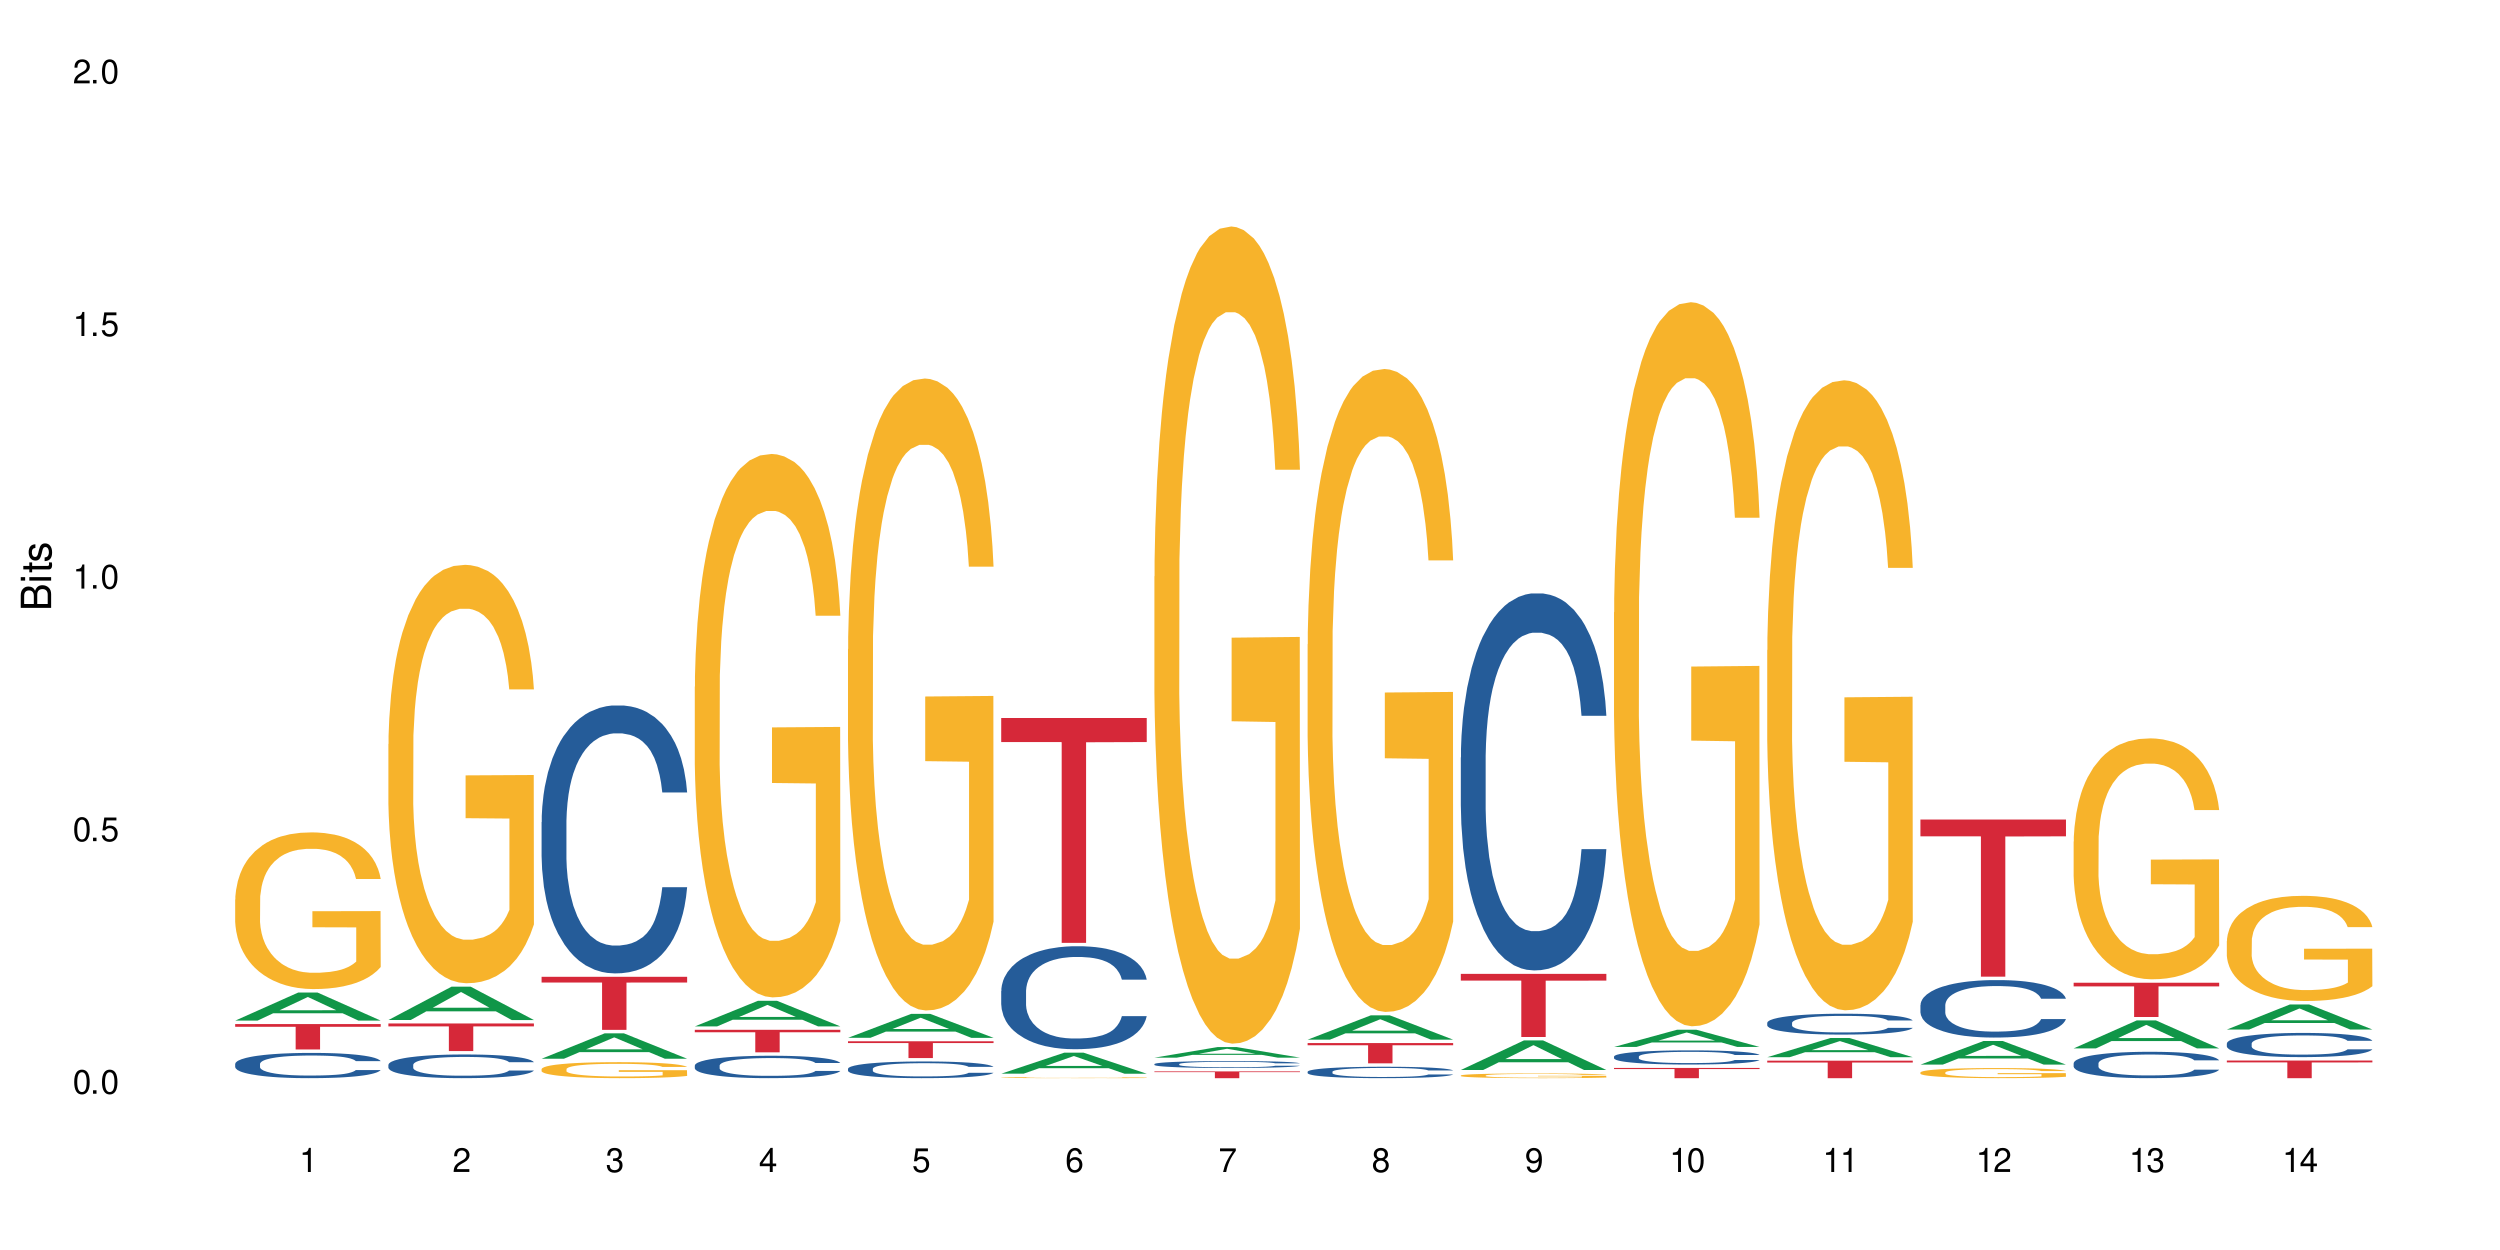 <?xml version="1.0" encoding="UTF-8"?>
<svg xmlns="http://www.w3.org/2000/svg" xmlns:xlink="http://www.w3.org/1999/xlink" width="720" height="360" viewBox="0 0 720 360">
<defs>
<g>
<g id="glyph-0-0">
</g>
<g id="glyph-0-1">
<path d="M 2.641 -6.938 C 2 -6.938 1.422 -6.656 1.078 -6.172 C 0.641 -5.562 0.406 -4.641 0.406 -3.359 C 0.406 -1.016 1.188 0.219 2.641 0.219 C 4.078 0.219 4.859 -1.016 4.859 -3.297 C 4.859 -4.641 4.656 -5.547 4.203 -6.172 C 3.844 -6.656 3.281 -6.938 2.641 -6.938 Z M 2.641 -6.188 C 3.547 -6.188 4 -5.25 4 -3.375 C 4 -1.406 3.562 -0.484 2.625 -0.484 C 1.734 -0.484 1.281 -1.438 1.281 -3.344 C 1.281 -5.25 1.734 -6.188 2.641 -6.188 Z M 2.641 -6.188 "/>
</g>
<g id="glyph-0-2">
<path d="M 1.828 -1 L 0.828 -1 L 0.828 0 L 1.828 0 Z M 1.828 -1 "/>
</g>
<g id="glyph-0-3">
<path d="M 4.562 -6.797 L 1.062 -6.797 L 0.547 -3.094 L 1.328 -3.094 C 1.719 -3.562 2.047 -3.734 2.578 -3.734 C 3.484 -3.734 4.062 -3.109 4.062 -2.094 C 4.062 -1.125 3.484 -0.531 2.578 -0.531 C 1.828 -0.531 1.375 -0.906 1.188 -1.672 L 0.328 -1.672 C 0.453 -1.109 0.547 -0.844 0.75 -0.594 C 1.125 -0.078 1.828 0.219 2.594 0.219 C 3.969 0.219 4.922 -0.781 4.922 -2.219 C 4.922 -3.562 4.031 -4.484 2.719 -4.484 C 2.25 -4.484 1.859 -4.359 1.469 -4.062 L 1.734 -5.969 L 4.562 -5.969 Z M 4.562 -6.797 "/>
</g>
<g id="glyph-0-4">
<path d="M 2.484 -4.938 L 2.484 0 L 3.328 0 L 3.328 -6.938 L 2.766 -6.938 C 2.469 -5.875 2.281 -5.734 0.984 -5.562 L 0.984 -4.938 Z M 2.484 -4.938 "/>
</g>
<g id="glyph-0-5">
<path d="M 4.859 -0.828 L 1.281 -0.828 C 1.359 -1.406 1.672 -1.781 2.5 -2.281 L 3.469 -2.828 C 4.406 -3.344 4.906 -4.062 4.906 -4.906 C 4.906 -5.484 4.672 -6.031 4.266 -6.406 C 3.859 -6.766 3.375 -6.938 2.719 -6.938 C 1.859 -6.938 1.219 -6.625 0.844 -6.031 C 0.609 -5.672 0.5 -5.234 0.484 -4.531 L 1.328 -4.531 C 1.359 -5.016 1.406 -5.281 1.531 -5.516 C 1.75 -5.938 2.188 -6.203 2.703 -6.203 C 3.469 -6.203 4.031 -5.641 4.031 -4.891 C 4.031 -4.344 3.719 -3.859 3.125 -3.516 L 2.234 -3 C 0.812 -2.172 0.406 -1.531 0.328 -0.016 L 4.859 -0.016 Z M 4.859 -0.828 "/>
</g>
<g id="glyph-0-6">
<path d="M 2.125 -3.188 L 2.578 -3.188 C 3.5 -3.188 3.984 -2.766 3.984 -1.922 C 3.984 -1.062 3.469 -0.531 2.594 -0.531 C 1.656 -0.531 1.203 -1 1.156 -2.016 L 0.312 -2.016 C 0.344 -1.453 0.438 -1.094 0.609 -0.781 C 0.953 -0.109 1.625 0.219 2.547 0.219 C 3.953 0.219 4.859 -0.625 4.859 -1.938 C 4.859 -2.828 4.516 -3.297 3.703 -3.594 C 4.344 -3.844 4.656 -4.328 4.656 -5.031 C 4.656 -6.219 3.875 -6.938 2.578 -6.938 C 1.203 -6.938 0.484 -6.172 0.453 -4.703 L 1.297 -4.703 C 1.312 -5.125 1.344 -5.359 1.453 -5.578 C 1.641 -5.969 2.062 -6.203 2.594 -6.203 C 3.344 -6.203 3.797 -5.75 3.797 -5 C 3.797 -4.516 3.609 -4.219 3.25 -4.047 C 3.016 -3.953 2.703 -3.922 2.125 -3.906 Z M 2.125 -3.188 "/>
</g>
<g id="glyph-0-7">
<path d="M 3.141 -1.672 L 3.141 0 L 3.984 0 L 3.984 -1.672 L 4.984 -1.672 L 4.984 -2.438 L 3.984 -2.438 L 3.984 -6.938 L 3.359 -6.938 L 0.266 -2.578 L 0.266 -1.672 Z M 3.141 -2.438 L 1 -2.438 L 3.141 -5.5 Z M 3.141 -2.438 "/>
</g>
<g id="glyph-0-8">
<path d="M 4.781 -5.125 C 4.609 -6.266 3.891 -6.938 2.844 -6.938 C 2.094 -6.938 1.422 -6.578 1.031 -5.953 C 0.594 -5.266 0.406 -4.422 0.406 -3.172 C 0.406 -2 0.578 -1.25 0.984 -0.641 C 1.359 -0.078 1.953 0.219 2.703 0.219 C 3.984 0.219 4.922 -0.75 4.922 -2.094 C 4.922 -3.375 4.062 -4.281 2.844 -4.281 C 2.172 -4.281 1.641 -4.031 1.281 -3.516 C 1.281 -5.234 1.828 -6.188 2.797 -6.188 C 3.391 -6.188 3.797 -5.797 3.938 -5.125 Z M 2.734 -3.531 C 3.547 -3.531 4.062 -2.953 4.062 -2.031 C 4.062 -1.156 3.484 -0.531 2.703 -0.531 C 1.922 -0.531 1.328 -1.188 1.328 -2.078 C 1.328 -2.938 1.906 -3.531 2.734 -3.531 Z M 2.734 -3.531 "/>
</g>
<g id="glyph-0-9">
<path d="M 4.984 -6.797 L 0.438 -6.797 L 0.438 -5.969 L 4.109 -5.969 C 2.5 -3.656 1.828 -2.234 1.328 0 L 2.219 0 C 2.594 -2.172 3.453 -4.047 4.984 -6.094 Z M 4.984 -6.797 "/>
</g>
<g id="glyph-0-10">
<path d="M 3.75 -3.656 C 4.469 -4.094 4.688 -4.438 4.688 -5.078 C 4.688 -6.172 3.844 -6.938 2.641 -6.938 C 1.438 -6.938 0.594 -6.172 0.594 -5.094 C 0.594 -4.438 0.812 -4.094 1.516 -3.656 C 0.734 -3.266 0.359 -2.703 0.359 -1.922 C 0.359 -0.656 1.281 0.219 2.641 0.219 C 3.984 0.219 4.922 -0.656 4.922 -1.922 C 4.922 -2.703 4.531 -3.266 3.75 -3.656 Z M 2.641 -6.188 C 3.359 -6.188 3.812 -5.75 3.812 -5.062 C 3.812 -4.406 3.344 -3.984 2.641 -3.984 C 1.922 -3.984 1.453 -4.406 1.453 -5.078 C 1.453 -5.75 1.922 -6.188 2.641 -6.188 Z M 2.641 -3.266 C 3.484 -3.266 4.062 -2.719 4.062 -1.906 C 4.062 -1.078 3.484 -0.531 2.625 -0.531 C 1.797 -0.531 1.219 -1.094 1.219 -1.906 C 1.219 -2.719 1.781 -3.266 2.641 -3.266 Z M 2.641 -3.266 "/>
</g>
<g id="glyph-0-11">
<path d="M 0.516 -1.578 C 0.672 -0.453 1.406 0.219 2.438 0.219 C 3.188 0.219 3.859 -0.141 4.266 -0.766 C 4.688 -1.453 4.891 -2.297 4.891 -3.547 C 4.891 -4.719 4.703 -5.453 4.312 -6.078 C 3.938 -6.641 3.344 -6.938 2.594 -6.938 C 1.297 -6.938 0.359 -5.969 0.359 -4.625 C 0.359 -3.344 1.234 -2.453 2.453 -2.453 C 3.094 -2.453 3.578 -2.672 4.016 -3.203 C 4 -1.484 3.469 -0.531 2.5 -0.531 C 1.906 -0.531 1.484 -0.906 1.359 -1.578 Z M 2.578 -6.203 C 3.375 -6.203 3.969 -5.531 3.969 -4.641 C 3.969 -3.797 3.391 -3.188 2.547 -3.188 C 1.734 -3.188 1.234 -3.766 1.234 -4.688 C 1.234 -5.562 1.797 -6.203 2.578 -6.203 Z M 2.578 -6.203 "/>
</g>
<g id="glyph-1-0">
</g>
<g id="glyph-1-1">
<path d="M 0 -0.953 L 0 -4.891 C 0 -5.719 -0.234 -6.344 -0.734 -6.797 C -1.188 -7.234 -1.812 -7.469 -2.5 -7.469 C -3.547 -7.469 -4.188 -7 -4.625 -5.875 C -4.984 -6.688 -5.625 -7.094 -6.531 -7.094 C -7.172 -7.094 -7.734 -6.859 -8.141 -6.391 C -8.562 -5.922 -8.75 -5.344 -8.75 -4.5 L -8.75 -0.953 Z M -4.984 -2.062 L -7.766 -2.062 L -7.766 -4.219 C -7.766 -4.844 -7.688 -5.203 -7.453 -5.5 C -7.219 -5.812 -6.859 -5.969 -6.375 -5.969 C -5.891 -5.969 -5.531 -5.812 -5.297 -5.5 C -5.062 -5.203 -4.984 -4.844 -4.984 -4.219 Z M -0.984 -2.062 L -4 -2.062 L -4 -4.781 C -4 -5.766 -3.438 -6.359 -2.484 -6.359 C -1.547 -6.359 -0.984 -5.766 -0.984 -4.781 Z M -0.984 -2.062 "/>
</g>
<g id="glyph-1-2">
<path d="M -6.281 -1.797 L -6.281 -0.797 L 0 -0.797 L 0 -1.797 Z M -8.75 -1.797 L -8.75 -0.797 L -7.484 -0.797 L -7.484 -1.797 Z M -8.75 -1.797 "/>
</g>
<g id="glyph-1-3">
<path d="M -6.281 -3.047 L -6.281 -2.016 L -8.016 -2.016 L -8.016 -1.016 L -6.281 -1.016 L -6.281 -0.172 L -5.469 -0.172 L -5.469 -1.016 L -0.719 -1.016 C -0.078 -1.016 0.281 -1.453 0.281 -2.234 C 0.281 -2.5 0.25 -2.719 0.188 -3.047 L -0.641 -3.047 C -0.609 -2.906 -0.594 -2.766 -0.594 -2.562 C -0.594 -2.141 -0.719 -2.016 -1.156 -2.016 L -5.469 -2.016 L -5.469 -3.047 Z M -6.281 -3.047 "/>
</g>
<g id="glyph-1-4">
<path d="M -4.531 -5.25 C -5.766 -5.25 -6.469 -4.422 -6.469 -2.969 C -6.469 -1.516 -5.719 -0.562 -4.547 -0.562 C -3.562 -0.562 -3.094 -1.062 -2.734 -2.562 L -2.516 -3.484 C -2.344 -4.188 -2.094 -4.469 -1.641 -4.469 C -1.047 -4.469 -0.641 -3.875 -0.641 -3 C -0.641 -2.453 -0.797 -2 -1.062 -1.75 C -1.25 -1.594 -1.422 -1.531 -1.875 -1.469 L -1.875 -0.406 C -0.422 -0.453 0.281 -1.266 0.281 -2.922 C 0.281 -4.5 -0.5 -5.516 -1.719 -5.516 C -2.656 -5.516 -3.172 -4.984 -3.469 -3.734 L -3.703 -2.766 C -3.891 -1.953 -4.156 -1.609 -4.594 -1.609 C -5.188 -1.609 -5.547 -2.125 -5.547 -2.938 C -5.547 -3.75 -5.203 -4.172 -4.531 -4.203 Z M -4.531 -5.25 "/>
</g>
</g>
</defs>
<rect x="-72" y="-36" width="864" height="432" fill="rgb(100%, 100%, 100%)" fill-opacity="1"/>
<path fill-rule="nonzero" fill="rgb(6.275%, 58.824%, 28.235%)" fill-opacity="1" d="M 67.73 293.934 L 67.777 293.926 L 85.914 285.84 L 91.422 285.84 L 109.648 293.941 L 103.242 293.941 L 98.676 291.828 L 78.656 291.828 L 74.18 293.934 L 67.73 293.934 L 80.582 290.953 L 96.84 290.945 L 88.734 287.164 L 88.645 287.156 L 88.555 287.18 L 80.539 290.945 L 80.582 290.953 Z M 67.73 293.934 "/>
<path fill-rule="nonzero" fill="rgb(14.51%, 36.078%, 60%)" fill-opacity="1" d="M 67.73 306.402 L 67.781 306.398 L 67.781 306.238 L 67.934 305.984 L 68.293 305.668 L 68.652 305.445 L 69.57 305.055 L 70.848 304.676 L 72.18 304.383 L 73.148 304.211 L 74.02 304.078 L 76.012 303.832 L 77.289 303.707 L 78.672 303.594 L 80.355 303.48 L 81.582 303.414 L 84.344 303.309 L 86.391 303.262 L 87.973 303.242 L 91.398 303.242 L 93.441 303.266 L 94.926 303.301 L 96.562 303.352 L 97.941 303.414 L 100.344 303.559 L 102.492 303.746 L 103.461 303.852 L 104.996 304.059 L 106.172 304.258 L 106.988 304.43 L 107.91 304.676 L 108.727 304.977 L 109.34 305.312 L 109.648 305.602 L 102.492 305.602 L 102.133 305.332 L 101.723 305.129 L 100.957 304.855 L 100.191 304.664 L 99.117 304.469 L 98.145 304.344 L 96.816 304.219 L 95.641 304.137 L 94.414 304.078 L 93.238 304.039 L 90.988 303.996 L 88.383 303.996 L 87.41 304.012 L 85.418 304.066 L 84.344 304.109 L 82.812 304.203 L 81.738 304.289 L 80.461 304.422 L 79.59 304.535 L 78.516 304.711 L 77.75 304.863 L 76.883 305.082 L 76.371 305.246 L 75.91 305.434 L 75.5 305.652 L 75.195 305.887 L 74.988 306.133 L 74.887 306.371 L 74.887 307.402 L 74.988 307.641 L 75.246 307.918 L 75.91 308.324 L 76.883 308.676 L 78.004 308.957 L 79.078 309.156 L 79.691 309.25 L 80.512 309.355 L 81.789 309.488 L 83.629 309.621 L 84.703 309.672 L 86.34 309.727 L 88.023 309.754 L 90.273 309.754 L 92.27 309.727 L 93.598 309.695 L 94.977 309.641 L 96.867 309.527 L 98.043 309.422 L 99.066 309.297 L 99.832 309.168 L 100.344 309.062 L 101.109 308.855 L 101.723 308.629 L 102.184 308.398 L 102.492 308.172 L 109.648 308.172 L 109.34 308.438 L 108.883 308.695 L 108.422 308.891 L 107.707 309.121 L 106.887 309.328 L 105.711 309.562 L 104.742 309.715 L 103.461 309.879 L 102.285 310.008 L 101.008 310.117 L 99.117 310.254 L 97.891 310.32 L 96.562 310.379 L 94.977 310.43 L 92.984 310.477 L 90.836 310.504 L 88.844 310.512 L 86.695 310.496 L 85.109 310.473 L 83.016 310.41 L 80.41 310.293 L 78.516 310.164 L 77.035 310.039 L 75.758 309.906 L 74.324 309.727 L 72.484 309.434 L 71.359 309.207 L 70.594 309.023 L 69.723 308.762 L 69.109 308.531 L 68.395 308.16 L 67.883 307.688 L 67.73 307.32 Z M 67.73 306.402 "/>
<path fill-rule="nonzero" fill="rgb(96.863%, 70.196%, 16.863%)" fill-opacity="1" d="M 67.73 259.055 L 67.781 259.012 L 67.781 258.188 L 67.988 256.332 L 68.496 253.777 L 69.164 251.676 L 69.879 250.027 L 70.34 249.16 L 71.105 247.926 L 71.77 247.02 L 73.457 245.164 L 75.602 243.434 L 76.777 242.691 L 78.109 241.992 L 80 241.207 L 80.867 240.918 L 83.527 240.258 L 86.543 239.848 L 89.863 239.723 L 91.398 239.766 L 93.496 239.93 L 96.355 240.383 L 97.992 240.797 L 99.27 241.207 L 100.602 241.742 L 102.234 242.566 L 103.77 243.559 L 104.996 244.547 L 106.223 245.781 L 107.246 247.102 L 108.113 248.543 L 108.883 250.273 L 109.34 251.719 L 109.648 253.16 L 102.543 253.16 L 102.133 251.719 L 101.672 250.605 L 100.906 249.246 L 100.141 248.254 L 99.375 247.473 L 97.941 246.402 L 96.715 245.742 L 95.18 245.164 L 93.699 244.793 L 92.012 244.547 L 90.988 244.465 L 88.281 244.465 L 85.828 244.754 L 84.395 245.082 L 83.375 245.41 L 81.941 246.031 L 81.074 246.523 L 80.562 246.855 L 79.027 248.133 L 78.004 249.285 L 77.445 250.07 L 76.727 251.305 L 76.215 252.418 L 75.652 254.066 L 75.348 255.305 L 74.938 258.105 L 74.887 265.523 L 75.039 267.09 L 75.348 268.781 L 75.758 270.266 L 76.371 271.828 L 76.984 273.023 L 78.059 274.633 L 78.977 275.703 L 79.691 276.406 L 81.074 277.52 L 81.637 277.887 L 82.965 278.629 L 84.344 279.207 L 86.031 279.703 L 87.309 279.949 L 89.355 280.156 L 91.961 280.156 L 95.027 279.906 L 96.969 279.578 L 98.301 279.25 L 99.168 278.961 L 100.242 278.508 L 101.008 278.094 L 101.723 277.641 L 102.594 276.941 L 102.594 267.09 L 89.969 267.051 L 89.969 262.434 L 109.598 262.391 L 109.648 278.508 L 108.574 279.621 L 107.246 280.691 L 105.969 281.516 L 104.637 282.215 L 102.746 283 L 101.215 283.492 L 98.863 284.07 L 96.715 284.441 L 94.465 284.688 L 92.473 284.812 L 90.121 284.855 L 88.023 284.77 L 85.777 284.523 L 83.988 284.195 L 82.352 283.781 L 80.715 283.246 L 78.672 282.383 L 77.34 281.68 L 75.961 280.816 L 74.582 279.785 L 73.355 278.672 L 72.535 277.805 L 71.719 276.816 L 70.848 275.582 L 70.031 274.18 L 69.418 272.902 L 68.855 271.461 L 68.445 270.098 L 68.039 268.246 L 67.832 266.762 L 67.73 265.484 Z M 67.73 259.055 "/>
<path fill-rule="nonzero" fill="rgb(83.922%, 15.686%, 22.353%)" fill-opacity="1" d="M 67.73 294.926 L 109.648 294.926 L 109.648 295.711 L 92.18 295.719 L 92.18 302.254 L 85.148 302.254 L 85.148 295.727 L 85.047 295.711 L 67.73 295.711 Z M 67.73 294.926 "/>
<path fill-rule="nonzero" fill="rgb(6.275%, 58.824%, 28.235%)" fill-opacity="1" d="M 111.855 293.762 L 111.898 293.754 L 130.035 284.164 L 135.543 284.164 L 153.77 293.77 L 147.367 293.77 L 142.801 291.262 L 122.781 291.262 L 118.301 293.762 L 111.855 293.762 L 124.707 290.227 L 140.961 290.215 L 132.855 285.73 L 132.766 285.723 L 132.68 285.75 L 124.66 290.215 L 124.707 290.227 Z M 111.855 293.762 "/>
<path fill-rule="nonzero" fill="rgb(14.51%, 36.078%, 60%)" fill-opacity="1" d="M 111.855 306.66 L 111.906 306.652 L 111.906 306.504 L 112.059 306.266 L 112.418 305.969 L 112.773 305.762 L 113.695 305.395 L 114.973 305.039 L 116.301 304.766 L 117.273 304.602 L 118.141 304.48 L 120.137 304.246 L 121.414 304.129 L 122.793 304.023 L 124.48 303.918 L 125.707 303.855 L 128.469 303.754 L 130.512 303.711 L 132.098 303.695 L 135.523 303.695 L 137.566 303.719 L 139.047 303.75 L 140.684 303.801 L 142.066 303.855 L 144.469 303.992 L 146.613 304.168 L 147.586 304.266 L 149.117 304.461 L 150.293 304.648 L 151.113 304.809 L 152.031 305.039 L 152.852 305.32 L 153.465 305.637 L 153.77 305.906 L 146.613 305.906 L 146.258 305.656 L 145.848 305.465 L 145.082 305.207 L 144.312 305.027 L 143.242 304.848 L 142.27 304.727 L 140.941 304.609 L 139.766 304.535 L 138.539 304.48 L 137.363 304.441 L 135.113 304.402 L 132.504 304.402 L 131.535 304.418 L 129.539 304.465 L 128.469 304.512 L 126.934 304.598 L 125.859 304.68 L 124.582 304.801 L 123.715 304.91 L 122.641 305.07 L 121.875 305.215 L 121.004 305.418 L 120.492 305.574 L 120.031 305.75 L 119.625 305.957 L 119.316 306.172 L 119.113 306.406 L 119.012 306.629 L 119.012 307.594 L 119.113 307.82 L 119.367 308.082 L 120.031 308.461 L 121.004 308.793 L 122.129 309.055 L 123.203 309.238 L 123.816 309.328 L 124.633 309.426 L 125.91 309.551 L 127.75 309.676 L 128.824 309.727 L 130.461 309.777 L 132.148 309.801 L 134.398 309.801 L 136.391 309.777 L 137.719 309.746 L 139.102 309.695 L 140.992 309.59 L 142.168 309.488 L 143.188 309.371 L 143.957 309.254 L 144.469 309.152 L 145.234 308.961 L 145.848 308.746 L 146.309 308.531 L 146.613 308.316 L 153.77 308.316 L 153.465 308.566 L 153.004 308.809 L 152.543 308.992 L 151.828 309.207 L 151.012 309.402 L 149.836 309.621 L 148.863 309.762 L 147.586 309.918 L 146.41 310.039 L 145.133 310.145 L 143.242 310.27 L 142.012 310.332 L 140.684 310.387 L 139.102 310.438 L 137.105 310.48 L 134.961 310.504 L 132.965 310.512 L 130.82 310.5 L 129.234 310.473 L 127.137 310.418 L 124.531 310.305 L 122.641 310.188 L 121.156 310.07 L 119.879 309.945 L 118.449 309.777 L 116.609 309.5 L 115.484 309.289 L 114.715 309.117 L 113.848 308.871 L 113.234 308.652 L 112.52 308.305 L 112.008 307.863 L 111.855 307.52 Z M 111.855 306.66 "/>
<path fill-rule="nonzero" fill="rgb(96.863%, 70.196%, 16.863%)" fill-opacity="1" d="M 111.855 214.285 L 111.906 214.176 L 111.906 211.977 L 112.109 207.023 L 112.621 200.199 L 113.285 194.586 L 114 190.184 L 114.461 187.875 L 115.227 184.574 L 115.891 182.152 L 117.578 177.199 L 119.727 172.578 L 120.902 170.598 L 122.23 168.727 L 124.121 166.637 L 124.992 165.863 L 127.648 164.105 L 130.664 163.004 L 133.988 162.672 L 135.523 162.785 L 137.617 163.223 L 140.48 164.434 L 142.117 165.535 L 143.395 166.637 L 144.723 168.066 L 146.359 170.266 L 147.891 172.906 L 149.117 175.551 L 150.348 178.852 L 151.367 182.371 L 152.238 186.223 L 153.004 190.848 L 153.465 194.699 L 153.77 198.551 L 146.664 198.551 L 146.258 194.699 L 145.797 191.727 L 145.031 188.094 L 144.262 185.453 L 143.496 183.363 L 142.066 180.5 L 140.84 178.742 L 139.305 177.199 L 137.82 176.211 L 136.137 175.551 L 135.113 175.328 L 132.402 175.328 L 129.949 176.098 L 128.52 176.98 L 127.496 177.859 L 126.066 179.512 L 125.195 180.832 L 124.684 181.711 L 123.152 185.125 L 122.129 188.203 L 121.566 190.297 L 120.852 193.598 L 120.34 196.57 L 119.777 200.969 L 119.469 204.273 L 119.062 211.754 L 119.012 231.562 L 119.164 235.746 L 119.469 240.258 L 119.879 244.219 L 120.492 248.402 L 121.105 251.594 L 122.18 255.887 L 123.102 258.746 L 123.816 260.617 L 125.195 263.59 L 125.758 264.578 L 127.086 266.559 L 128.469 268.102 L 130.152 269.422 L 131.434 270.082 L 133.477 270.633 L 136.082 270.633 L 139.152 269.973 L 141.094 269.09 L 142.422 268.211 L 143.293 267.441 L 144.363 266.23 L 145.133 265.129 L 145.848 263.918 L 146.715 262.047 L 146.715 235.746 L 134.09 235.637 L 134.09 223.309 L 153.719 223.199 L 153.77 266.23 L 152.699 269.199 L 151.367 272.062 L 150.09 274.262 L 148.762 276.133 L 146.871 278.227 L 145.336 279.547 L 142.984 281.086 L 140.84 282.078 L 138.59 282.738 L 136.594 283.066 L 134.242 283.176 L 132.148 282.957 L 129.898 282.297 L 128.109 281.418 L 126.473 280.316 L 124.84 278.887 L 122.793 276.574 L 121.465 274.703 L 120.082 272.391 L 118.703 269.641 L 117.477 266.668 L 116.66 264.359 L 115.84 261.719 L 114.973 258.418 L 114.152 254.676 L 113.539 251.262 L 112.98 247.41 L 112.57 243.781 L 112.16 238.828 L 111.957 234.867 L 111.855 231.453 Z M 111.855 214.285 "/>
<path fill-rule="nonzero" fill="rgb(83.922%, 15.686%, 22.353%)" fill-opacity="1" d="M 111.855 294.754 L 153.77 294.754 L 153.77 295.605 L 136.301 295.613 L 136.301 302.707 L 129.273 302.707 L 129.273 295.621 L 129.172 295.605 L 111.855 295.605 Z M 111.855 294.754 "/>
<path fill-rule="nonzero" fill="rgb(6.275%, 58.824%, 28.235%)" fill-opacity="1" d="M 155.977 304.91 L 156.023 304.906 L 174.16 297.594 L 179.668 297.594 L 197.895 304.918 L 191.488 304.918 L 186.922 303.008 L 166.902 303.008 L 162.426 304.91 L 155.977 304.91 L 168.828 302.215 L 185.086 302.207 L 176.98 298.789 L 176.891 298.781 L 176.801 298.801 L 168.785 302.207 L 168.828 302.215 Z M 155.977 304.91 "/>
<path fill-rule="nonzero" fill="rgb(14.51%, 36.078%, 60%)" fill-opacity="1" d="M 155.977 236.758 L 156.027 236.688 L 156.027 234.996 L 156.18 232.316 L 156.539 228.93 L 156.898 226.602 L 157.816 222.441 L 159.094 218.422 L 160.426 215.316 L 161.395 213.484 L 162.266 212.074 L 164.258 209.465 L 165.535 208.125 L 166.918 206.926 L 168.602 205.727 L 169.828 205.02 L 172.59 203.891 L 174.637 203.398 L 176.219 203.188 L 179.645 203.188 L 181.688 203.469 L 183.172 203.82 L 184.809 204.387 L 186.188 205.02 L 188.59 206.57 L 190.738 208.547 L 191.707 209.676 L 193.242 211.863 L 194.418 213.977 L 195.234 215.812 L 196.156 218.422 L 196.973 221.594 L 197.586 225.191 L 197.895 228.223 L 190.738 228.223 L 190.379 225.402 L 189.969 223.219 L 189.203 220.324 L 188.438 218.281 L 187.363 216.234 L 186.391 214.895 L 185.062 213.555 L 183.887 212.707 L 182.66 212.074 L 181.484 211.648 L 179.234 211.227 L 176.629 211.227 L 175.656 211.367 L 173.664 211.934 L 172.59 212.426 L 171.059 213.414 L 169.984 214.332 L 168.707 215.742 L 167.836 216.941 L 166.762 218.773 L 165.996 220.395 L 165.129 222.723 L 164.617 224.488 L 164.156 226.461 L 163.746 228.789 L 163.441 231.258 L 163.234 233.867 L 163.133 236.406 L 163.133 247.336 L 163.234 249.875 L 163.492 252.84 L 164.156 257.141 L 165.129 260.879 L 166.25 263.84 L 167.324 265.957 L 167.938 266.945 L 168.758 268.074 L 170.035 269.484 L 171.875 270.895 L 172.949 271.457 L 174.582 272.023 L 176.27 272.305 L 178.52 272.305 L 180.512 272.023 L 181.844 271.672 L 183.223 271.105 L 185.113 269.906 L 186.289 268.777 L 187.312 267.438 L 188.078 266.098 L 188.59 264.969 L 189.355 262.785 L 189.969 260.387 L 190.43 257.918 L 190.738 255.52 L 197.895 255.52 L 197.586 258.34 L 197.129 261.09 L 196.668 263.137 L 195.953 265.605 L 195.133 267.789 L 193.957 270.258 L 192.988 271.883 L 191.707 273.645 L 190.531 274.984 L 189.254 276.184 L 187.363 277.594 L 186.137 278.301 L 184.809 278.934 L 183.223 279.5 L 181.23 279.992 L 179.082 280.273 L 177.09 280.344 L 174.941 280.203 L 173.355 279.922 L 171.262 279.285 L 168.652 278.016 L 166.762 276.676 L 165.281 275.336 L 164.004 273.926 L 162.57 272.023 L 160.73 268.918 L 159.605 266.52 L 158.84 264.547 L 157.969 261.797 L 157.355 259.328 L 156.641 255.379 L 156.129 250.371 L 155.977 246.492 Z M 155.977 236.758 "/>
<path fill-rule="nonzero" fill="rgb(96.863%, 70.196%, 16.863%)" fill-opacity="1" d="M 155.977 307.879 L 156.027 307.871 L 156.027 307.789 L 156.234 307.598 L 156.742 307.34 L 157.41 307.125 L 158.125 306.957 L 158.582 306.867 L 159.352 306.742 L 160.016 306.648 L 161.703 306.461 L 163.848 306.281 L 165.023 306.207 L 166.355 306.137 L 168.246 306.055 L 169.113 306.027 L 171.773 305.957 L 174.789 305.918 L 178.109 305.902 L 179.645 305.906 L 181.742 305.926 L 184.602 305.973 L 186.238 306.012 L 187.516 306.055 L 188.848 306.109 L 190.48 306.195 L 192.016 306.297 L 193.242 306.395 L 194.469 306.523 L 195.492 306.656 L 196.359 306.805 L 197.129 306.98 L 197.586 307.129 L 197.895 307.273 L 190.789 307.273 L 190.379 307.129 L 189.918 307.016 L 189.152 306.875 L 188.387 306.773 L 187.617 306.695 L 186.188 306.586 L 184.961 306.52 L 183.426 306.461 L 181.945 306.422 L 180.258 306.395 L 179.234 306.387 L 176.527 306.387 L 174.074 306.418 L 172.641 306.449 L 171.617 306.484 L 170.188 306.547 L 169.32 306.598 L 168.809 306.633 L 167.273 306.762 L 166.25 306.879 L 165.688 306.961 L 164.973 307.086 L 164.461 307.199 L 163.898 307.367 L 163.594 307.496 L 163.184 307.781 L 163.133 308.539 L 163.285 308.699 L 163.594 308.871 L 164.004 309.023 L 164.617 309.18 L 165.23 309.305 L 166.305 309.469 L 167.223 309.578 L 167.938 309.648 L 169.32 309.762 L 169.883 309.801 L 171.211 309.875 L 172.59 309.934 L 174.277 309.984 L 175.555 310.012 L 177.602 310.031 L 180.207 310.031 L 183.273 310.008 L 185.215 309.973 L 186.547 309.938 L 187.414 309.91 L 188.488 309.863 L 189.254 309.82 L 189.969 309.773 L 190.84 309.703 L 190.84 308.699 L 178.215 308.695 L 178.215 308.223 L 197.844 308.219 L 197.895 309.863 L 196.82 309.977 L 195.492 310.086 L 194.215 310.172 L 192.883 310.242 L 190.992 310.32 L 189.461 310.371 L 187.109 310.43 L 184.961 310.469 L 182.711 310.496 L 180.719 310.508 L 178.367 310.512 L 176.27 310.504 L 174.023 310.477 L 172.234 310.445 L 170.598 310.402 L 168.961 310.348 L 166.918 310.258 L 165.586 310.188 L 164.207 310.098 L 162.828 309.992 L 161.602 309.879 L 160.781 309.793 L 159.965 309.691 L 159.094 309.562 L 158.277 309.422 L 157.664 309.289 L 157.102 309.145 L 156.691 309.004 L 156.285 308.816 L 156.078 308.664 L 155.977 308.535 Z M 155.977 307.879 "/>
<path fill-rule="nonzero" fill="rgb(83.922%, 15.686%, 22.353%)" fill-opacity="1" d="M 155.977 281.328 L 197.895 281.328 L 197.895 282.965 L 180.426 282.98 L 180.426 296.605 L 173.395 296.605 L 173.395 282.992 L 173.293 282.965 L 155.977 282.965 Z M 155.977 281.328 "/>
<path fill-rule="nonzero" fill="rgb(6.275%, 58.824%, 28.235%)" fill-opacity="1" d="M 200.102 295.598 L 200.145 295.594 L 218.281 288.234 L 223.789 288.234 L 242.016 295.605 L 235.613 295.605 L 231.047 293.68 L 211.027 293.68 L 206.547 295.598 L 200.102 295.598 L 212.953 292.887 L 229.207 292.879 L 221.102 289.438 L 221.012 289.43 L 220.926 289.453 L 212.906 292.879 L 212.953 292.887 Z M 200.102 295.598 "/>
<path fill-rule="nonzero" fill="rgb(14.51%, 36.078%, 60%)" fill-opacity="1" d="M 200.102 306.867 L 200.152 306.859 L 200.152 306.719 L 200.305 306.496 L 200.664 306.211 L 201.02 306.016 L 201.941 305.668 L 203.219 305.332 L 204.547 305.074 L 205.52 304.918 L 206.387 304.801 L 208.383 304.582 L 209.66 304.473 L 211.039 304.371 L 212.727 304.27 L 213.953 304.211 L 216.715 304.117 L 218.758 304.074 L 220.344 304.059 L 223.77 304.059 L 225.812 304.082 L 227.293 304.109 L 228.93 304.16 L 230.312 304.211 L 232.715 304.34 L 234.859 304.508 L 235.832 304.602 L 237.363 304.785 L 238.539 304.961 L 239.359 305.113 L 240.277 305.332 L 241.098 305.598 L 241.711 305.898 L 242.016 306.152 L 234.859 306.152 L 234.504 305.918 L 234.094 305.734 L 233.328 305.492 L 232.559 305.32 L 231.488 305.148 L 230.516 305.039 L 229.188 304.926 L 228.012 304.855 L 226.785 304.801 L 225.609 304.766 L 223.359 304.73 L 220.75 304.73 L 219.781 304.742 L 217.785 304.789 L 216.715 304.832 L 215.18 304.914 L 214.105 304.988 L 212.828 305.109 L 211.961 305.207 L 210.887 305.363 L 210.117 305.496 L 209.25 305.691 L 208.738 305.84 L 208.277 306.004 L 207.871 306.199 L 207.562 306.406 L 207.359 306.625 L 207.258 306.836 L 207.258 307.75 L 207.359 307.965 L 207.613 308.211 L 208.277 308.57 L 209.25 308.883 L 210.375 309.133 L 211.449 309.309 L 212.062 309.391 L 212.879 309.484 L 214.156 309.602 L 215.996 309.723 L 217.07 309.77 L 218.707 309.816 L 220.395 309.84 L 222.645 309.84 L 224.637 309.816 L 225.965 309.785 L 227.348 309.738 L 229.238 309.637 L 230.414 309.543 L 231.434 309.434 L 232.203 309.32 L 232.715 309.227 L 233.48 309.043 L 234.094 308.844 L 234.555 308.637 L 234.859 308.434 L 242.016 308.434 L 241.711 308.672 L 241.25 308.902 L 240.789 309.07 L 240.074 309.277 L 239.258 309.461 L 238.082 309.668 L 237.109 309.805 L 235.832 309.949 L 234.656 310.062 L 233.379 310.164 L 231.488 310.281 L 230.258 310.34 L 228.93 310.395 L 227.348 310.441 L 225.352 310.48 L 223.207 310.504 L 221.211 310.512 L 219.066 310.5 L 217.48 310.477 L 215.383 310.422 L 212.777 310.316 L 210.887 310.203 L 209.402 310.094 L 208.125 309.973 L 206.695 309.816 L 204.855 309.555 L 203.73 309.355 L 202.961 309.191 L 202.094 308.961 L 201.48 308.754 L 200.766 308.422 L 200.254 308.004 L 200.102 307.68 Z M 200.102 306.867 "/>
<path fill-rule="nonzero" fill="rgb(96.863%, 70.196%, 16.863%)" fill-opacity="1" d="M 200.102 197.773 L 200.152 197.629 L 200.152 194.77 L 200.355 188.34 L 200.867 179.477 L 201.531 172.188 L 202.246 166.469 L 202.707 163.469 L 203.473 159.18 L 204.137 156.035 L 205.824 149.605 L 207.973 143.602 L 209.148 141.027 L 210.477 138.598 L 212.367 135.883 L 213.238 134.883 L 215.895 132.594 L 218.91 131.168 L 222.234 130.738 L 223.77 130.879 L 225.863 131.453 L 228.727 133.023 L 230.363 134.453 L 231.641 135.883 L 232.969 137.742 L 234.605 140.602 L 236.137 144.031 L 237.363 147.461 L 238.594 151.75 L 239.613 156.324 L 240.484 161.324 L 241.25 167.328 L 241.711 172.332 L 242.016 177.332 L 234.91 177.332 L 234.504 172.332 L 234.043 168.473 L 233.277 163.754 L 232.508 160.324 L 231.742 157.609 L 230.312 153.891 L 229.082 151.605 L 227.551 149.605 L 226.066 148.316 L 224.383 147.461 L 223.359 147.176 L 220.648 147.176 L 218.195 148.176 L 216.766 149.32 L 215.742 150.461 L 214.312 152.605 L 213.441 154.32 L 212.93 155.465 L 211.398 159.895 L 210.375 163.898 L 209.812 166.613 L 209.098 170.902 L 208.586 174.762 L 208.023 180.477 L 207.715 184.766 L 207.309 194.484 L 207.258 220.215 L 207.41 225.645 L 207.715 231.504 L 208.125 236.652 L 208.738 242.082 L 209.352 246.227 L 210.426 251.801 L 211.348 255.516 L 212.062 257.949 L 213.441 261.805 L 214.004 263.094 L 215.332 265.664 L 216.715 267.668 L 218.398 269.383 L 219.68 270.238 L 221.723 270.953 L 224.328 270.953 L 227.398 270.098 L 229.34 268.953 L 230.668 267.809 L 231.539 266.809 L 232.609 265.238 L 233.379 263.809 L 234.094 262.234 L 234.961 259.805 L 234.961 225.645 L 222.336 225.5 L 222.336 209.492 L 241.965 209.352 L 242.016 265.238 L 240.941 269.098 L 239.613 272.812 L 238.336 275.672 L 237.008 278.102 L 235.117 280.816 L 233.582 282.531 L 231.23 284.531 L 229.082 285.82 L 226.836 286.676 L 224.84 287.105 L 222.488 287.25 L 220.395 286.961 L 218.145 286.105 L 216.355 284.961 L 214.719 283.531 L 213.082 281.676 L 211.039 278.672 L 209.711 276.242 L 208.328 273.242 L 206.949 269.668 L 205.723 265.809 L 204.906 262.809 L 204.086 259.375 L 203.219 255.09 L 202.398 250.23 L 201.785 245.797 L 201.223 240.797 L 200.816 236.078 L 200.406 229.648 L 200.203 224.5 L 200.102 220.07 Z M 200.102 197.773 "/>
<path fill-rule="nonzero" fill="rgb(83.922%, 15.686%, 22.353%)" fill-opacity="1" d="M 200.102 296.59 L 242.016 296.59 L 242.016 297.285 L 224.547 297.289 L 224.547 303.074 L 217.52 303.074 L 217.52 297.297 L 217.418 297.285 L 200.102 297.285 Z M 200.102 296.59 "/>
<path fill-rule="nonzero" fill="rgb(6.275%, 58.824%, 28.235%)" fill-opacity="1" d="M 244.223 298.891 L 244.27 298.883 L 262.406 292 L 267.914 292 L 286.141 298.898 L 279.734 298.898 L 275.168 297.098 L 255.148 297.098 L 250.672 298.891 L 244.223 298.891 L 257.074 296.352 L 273.332 296.344 L 265.227 293.129 L 265.137 293.121 L 265.047 293.141 L 257.031 296.344 L 257.074 296.352 Z M 244.223 298.891 "/>
<path fill-rule="nonzero" fill="rgb(14.51%, 36.078%, 60%)" fill-opacity="1" d="M 244.223 307.797 L 244.273 307.793 L 244.273 307.688 L 244.426 307.52 L 244.785 307.309 L 245.145 307.164 L 246.062 306.906 L 247.34 306.652 L 248.672 306.461 L 249.641 306.348 L 250.512 306.258 L 252.504 306.098 L 253.781 306.012 L 255.164 305.938 L 256.848 305.863 L 258.074 305.82 L 260.836 305.75 L 262.883 305.719 L 264.465 305.707 L 267.891 305.707 L 269.934 305.723 L 271.418 305.746 L 273.055 305.781 L 274.434 305.82 L 276.836 305.918 L 278.984 306.039 L 279.953 306.109 L 281.488 306.246 L 282.664 306.379 L 283.48 306.492 L 284.402 306.652 L 285.219 306.852 L 285.832 307.074 L 286.141 307.266 L 278.984 307.266 L 278.625 307.09 L 278.215 306.953 L 277.449 306.773 L 276.684 306.645 L 275.609 306.52 L 274.637 306.434 L 273.309 306.352 L 272.133 306.297 L 270.906 306.258 L 269.73 306.234 L 267.48 306.207 L 264.875 306.207 L 263.902 306.215 L 261.91 306.25 L 260.836 306.281 L 259.305 306.344 L 258.23 306.398 L 256.953 306.488 L 256.082 306.562 L 255.008 306.676 L 254.242 306.777 L 253.371 306.922 L 252.863 307.031 L 252.402 307.156 L 251.992 307.301 L 251.688 307.453 L 251.48 307.617 L 251.379 307.773 L 251.379 308.457 L 251.48 308.613 L 251.738 308.797 L 252.402 309.066 L 253.371 309.297 L 254.496 309.484 L 255.57 309.613 L 256.184 309.676 L 257.004 309.746 L 258.281 309.836 L 260.121 309.922 L 261.195 309.957 L 262.828 309.992 L 264.516 310.012 L 266.766 310.012 L 268.758 309.992 L 270.09 309.973 L 271.469 309.938 L 273.359 309.859 L 274.535 309.789 L 275.559 309.707 L 276.324 309.625 L 276.836 309.555 L 277.602 309.418 L 278.215 309.27 L 278.676 309.113 L 278.984 308.965 L 286.141 308.965 L 285.832 309.141 L 285.371 309.312 L 284.914 309.438 L 284.195 309.594 L 283.379 309.73 L 282.203 309.883 L 281.23 309.984 L 279.953 310.094 L 278.777 310.176 L 277.5 310.254 L 275.609 310.34 L 274.383 310.383 L 273.055 310.422 L 271.469 310.457 L 269.477 310.488 L 267.328 310.508 L 265.336 310.512 L 263.188 310.504 L 261.602 310.484 L 259.508 310.445 L 256.898 310.367 L 255.008 310.281 L 253.527 310.199 L 252.25 310.113 L 250.816 309.992 L 248.977 309.801 L 247.852 309.648 L 247.086 309.527 L 246.215 309.355 L 245.602 309.203 L 244.887 308.957 L 244.375 308.645 L 244.223 308.402 Z M 244.223 307.797 "/>
<path fill-rule="nonzero" fill="rgb(96.863%, 70.196%, 16.863%)" fill-opacity="1" d="M 244.223 186.961 L 244.273 186.797 L 244.273 183.473 L 244.477 175.992 L 244.988 165.688 L 245.652 157.211 L 246.371 150.562 L 246.828 147.07 L 247.598 142.082 L 248.262 138.426 L 249.949 130.949 L 252.094 123.965 L 253.27 120.973 L 254.602 118.148 L 256.492 114.992 L 257.359 113.828 L 260.02 111.168 L 263.035 109.504 L 266.355 109.008 L 267.891 109.172 L 269.988 109.836 L 272.848 111.668 L 274.484 113.328 L 275.762 114.992 L 277.094 117.152 L 278.727 120.477 L 280.262 124.465 L 281.488 128.453 L 282.715 133.441 L 283.738 138.758 L 284.605 144.578 L 285.371 151.559 L 285.832 157.375 L 286.141 163.195 L 279.035 163.195 L 278.625 157.375 L 278.164 152.887 L 277.398 147.402 L 276.633 143.414 L 275.863 140.254 L 274.434 135.934 L 273.207 133.273 L 271.672 130.949 L 270.191 129.453 L 268.504 128.453 L 267.48 128.121 L 264.773 128.121 L 262.32 129.285 L 260.887 130.613 L 259.863 131.945 L 258.434 134.438 L 257.566 136.434 L 257.055 137.762 L 255.52 142.914 L 254.496 147.57 L 253.934 150.727 L 253.219 155.715 L 252.707 160.203 L 252.145 166.852 L 251.84 171.836 L 251.43 183.141 L 251.379 213.059 L 251.531 219.375 L 251.84 226.191 L 252.25 232.176 L 252.863 238.492 L 253.477 243.312 L 254.547 249.793 L 255.469 254.113 L 256.184 256.941 L 257.566 261.43 L 258.129 262.926 L 259.457 265.918 L 260.836 268.242 L 262.523 270.238 L 263.801 271.234 L 265.848 272.066 L 268.453 272.066 L 271.52 271.07 L 273.461 269.738 L 274.793 268.41 L 275.66 267.246 L 276.734 265.418 L 277.5 263.754 L 278.215 261.926 L 279.086 259.102 L 279.086 219.375 L 266.461 219.211 L 266.461 200.594 L 286.09 200.426 L 286.141 265.418 L 285.066 269.906 L 283.738 274.227 L 282.461 277.551 L 281.129 280.379 L 279.238 283.535 L 277.707 285.531 L 275.355 287.855 L 273.207 289.352 L 270.957 290.352 L 268.965 290.848 L 266.613 291.016 L 264.516 290.684 L 262.27 289.684 L 260.477 288.355 L 258.844 286.695 L 257.207 284.531 L 255.164 281.043 L 253.832 278.215 L 252.453 274.727 L 251.074 270.57 L 249.848 266.082 L 249.027 262.594 L 248.211 258.602 L 247.34 253.617 L 246.523 247.965 L 245.91 242.812 L 245.348 236.996 L 244.938 231.508 L 244.531 224.031 L 244.324 218.047 L 244.223 212.895 Z M 244.223 186.961 "/>
<path fill-rule="nonzero" fill="rgb(83.922%, 15.686%, 22.353%)" fill-opacity="1" d="M 244.223 299.883 L 286.141 299.883 L 286.141 300.398 L 268.672 300.406 L 268.672 304.719 L 261.641 304.719 L 261.641 300.41 L 261.539 300.398 L 244.223 300.398 Z M 244.223 299.883 "/>
<path fill-rule="nonzero" fill="rgb(6.275%, 58.824%, 28.235%)" fill-opacity="1" d="M 288.348 309.223 L 288.391 309.219 L 306.527 303.16 L 312.035 303.16 L 330.262 309.23 L 323.859 309.23 L 319.289 307.645 L 299.273 307.645 L 294.793 309.223 L 288.348 309.223 L 301.199 306.992 L 317.453 306.984 L 309.348 304.152 L 309.258 304.148 L 309.172 304.164 L 301.152 306.984 L 301.199 306.992 Z M 288.348 309.223 "/>
<path fill-rule="nonzero" fill="rgb(14.51%, 36.078%, 60%)" fill-opacity="1" d="M 288.348 285.43 L 288.398 285.402 L 288.398 284.75 L 288.551 283.723 L 288.906 282.422 L 289.266 281.527 L 290.188 279.93 L 291.465 278.383 L 292.793 277.191 L 293.766 276.488 L 294.633 275.945 L 296.629 274.941 L 297.906 274.426 L 299.285 273.965 L 300.973 273.508 L 302.199 273.234 L 304.961 272.801 L 307.004 272.613 L 308.59 272.531 L 312.012 272.531 L 314.059 272.641 L 315.539 272.773 L 317.176 272.992 L 318.559 273.234 L 320.961 273.832 L 323.105 274.59 L 324.078 275.023 L 325.609 275.863 L 326.785 276.676 L 327.605 277.383 L 328.523 278.383 L 329.344 279.602 L 329.957 280.984 L 330.262 282.148 L 323.105 282.148 L 322.75 281.066 L 322.34 280.227 L 321.574 279.117 L 320.805 278.328 L 319.73 277.543 L 318.762 277.027 L 317.434 276.516 L 316.258 276.188 L 315.031 275.945 L 313.855 275.781 L 311.605 275.621 L 308.996 275.621 L 308.027 275.676 L 306.031 275.891 L 304.961 276.082 L 303.426 276.461 L 302.352 276.812 L 301.074 277.355 L 300.207 277.816 L 299.133 278.52 L 298.363 279.141 L 297.496 280.035 L 296.984 280.715 L 296.523 281.473 L 296.117 282.367 L 295.809 283.316 L 295.605 284.316 L 295.504 285.293 L 295.504 289.492 L 295.605 290.469 L 295.859 291.609 L 296.523 293.262 L 297.496 294.695 L 298.621 295.836 L 299.695 296.648 L 300.309 297.027 L 301.125 297.461 L 302.402 298.004 L 304.242 298.543 L 305.316 298.762 L 306.953 298.977 L 308.641 299.086 L 310.891 299.086 L 312.883 298.977 L 314.211 298.844 L 315.594 298.625 L 317.484 298.164 L 318.66 297.73 L 319.68 297.215 L 320.449 296.703 L 320.961 296.27 L 321.727 295.43 L 322.34 294.508 L 322.801 293.559 L 323.105 292.637 L 330.262 292.637 L 329.957 293.723 L 329.496 294.777 L 329.035 295.562 L 328.32 296.512 L 327.504 297.352 L 326.328 298.301 L 325.355 298.926 L 324.078 299.602 L 322.902 300.117 L 321.625 300.578 L 319.73 301.117 L 318.504 301.391 L 317.176 301.633 L 315.594 301.852 L 313.598 302.039 L 311.453 302.148 L 309.457 302.176 L 307.312 302.121 L 305.727 302.012 L 303.629 301.77 L 301.023 301.281 L 299.133 300.766 L 297.648 300.25 L 296.371 299.711 L 294.941 298.977 L 293.102 297.785 L 291.977 296.863 L 291.207 296.105 L 290.34 295.051 L 289.727 294.102 L 289.012 292.582 L 288.5 290.66 L 288.348 289.168 Z M 288.348 285.43 "/>
<path fill-rule="nonzero" fill="rgb(96.863%, 70.196%, 16.863%)" fill-opacity="1" d="M 288.348 310.344 L 288.398 310.34 L 288.398 310.336 L 288.602 310.324 L 289.113 310.309 L 289.777 310.293 L 290.492 310.281 L 290.953 310.277 L 291.719 310.27 L 292.383 310.262 L 294.07 310.25 L 296.219 310.238 L 297.395 310.234 L 298.723 310.23 L 300.613 310.227 L 301.484 310.223 L 304.141 310.219 L 307.156 310.215 L 314.109 310.215 L 316.973 310.219 L 318.609 310.223 L 319.887 310.227 L 321.215 310.227 L 322.852 310.234 L 324.383 310.242 L 325.609 310.246 L 326.836 310.254 L 327.859 310.262 L 328.73 310.273 L 329.496 310.285 L 329.957 310.293 L 330.262 310.305 L 323.156 310.305 L 322.75 310.293 L 322.289 310.285 L 321.523 310.277 L 320.754 310.27 L 319.988 310.266 L 318.559 310.258 L 317.328 310.254 L 315.797 310.25 L 314.312 310.25 L 312.629 310.246 L 308.895 310.246 L 306.441 310.25 L 305.012 310.25 L 303.988 310.254 L 302.559 310.258 L 301.688 310.262 L 301.176 310.262 L 299.645 310.27 L 298.621 310.277 L 298.059 310.281 L 297.344 310.293 L 296.832 310.297 L 296.27 310.309 L 295.961 310.316 L 295.555 310.336 L 295.504 310.383 L 295.656 310.395 L 295.961 310.406 L 296.371 310.414 L 296.984 310.426 L 297.598 310.434 L 298.672 310.445 L 299.594 310.453 L 300.309 310.457 L 301.688 310.465 L 302.25 310.465 L 303.578 310.469 L 304.961 310.473 L 306.645 310.477 L 307.926 310.48 L 315.645 310.48 L 317.586 310.477 L 318.914 310.473 L 319.785 310.473 L 320.855 310.469 L 321.625 310.469 L 322.34 310.465 L 323.207 310.461 L 323.207 310.395 L 310.582 310.395 L 310.582 310.363 L 330.211 310.363 L 330.262 310.469 L 329.188 310.477 L 327.859 310.484 L 326.582 310.488 L 325.254 310.492 L 323.363 310.5 L 321.828 310.504 L 319.477 310.508 L 317.328 310.508 L 315.082 310.512 L 308.641 310.512 L 306.391 310.508 L 304.602 310.508 L 301.328 310.5 L 299.285 310.496 L 297.957 310.492 L 296.574 310.484 L 295.195 310.477 L 293.969 310.469 L 293.152 310.465 L 292.332 310.457 L 291.465 310.449 L 290.645 310.441 L 290.031 310.434 L 289.469 310.422 L 289.062 310.414 L 288.652 310.402 L 288.449 310.391 L 288.348 310.383 Z M 288.348 310.344 "/>
<path fill-rule="nonzero" fill="rgb(83.922%, 15.686%, 22.353%)" fill-opacity="1" d="M 288.348 206.777 L 330.262 206.777 L 330.262 213.711 L 312.793 213.773 L 312.793 271.547 L 305.766 271.547 L 305.766 213.832 L 305.664 213.711 L 288.348 213.711 Z M 288.348 206.777 "/>
<path fill-rule="nonzero" fill="rgb(6.275%, 58.824%, 28.235%)" fill-opacity="1" d="M 332.469 304.602 L 332.512 304.598 L 350.652 301.559 L 356.16 301.559 L 374.387 304.602 L 367.98 304.602 L 363.414 303.809 L 343.395 303.809 L 338.918 304.602 L 332.469 304.602 L 345.32 303.48 L 361.578 303.477 L 353.473 302.055 L 353.383 302.051 L 353.293 302.062 L 345.277 303.477 L 345.32 303.48 Z M 332.469 304.602 "/>
<path fill-rule="nonzero" fill="rgb(14.51%, 36.078%, 60%)" fill-opacity="1" d="M 332.469 306.453 L 332.52 306.453 L 332.52 306.406 L 332.672 306.34 L 333.031 306.25 L 333.391 306.191 L 334.309 306.086 L 335.586 305.98 L 336.918 305.902 L 337.887 305.852 L 338.758 305.816 L 340.75 305.75 L 342.027 305.715 L 343.406 305.684 L 345.094 305.652 L 346.32 305.637 L 349.082 305.605 L 351.129 305.594 L 352.711 305.59 L 356.137 305.59 L 358.18 305.594 L 359.664 305.605 L 361.301 305.617 L 362.68 305.637 L 365.082 305.676 L 367.23 305.727 L 368.199 305.754 L 369.734 305.812 L 370.91 305.867 L 371.727 305.914 L 372.648 305.98 L 373.465 306.062 L 374.078 306.156 L 374.387 306.234 L 367.23 306.234 L 366.871 306.16 L 366.461 306.105 L 365.695 306.031 L 364.93 305.977 L 363.855 305.926 L 362.883 305.891 L 361.555 305.855 L 360.379 305.832 L 359.152 305.816 L 357.977 305.805 L 355.727 305.797 L 352.148 305.797 L 350.156 305.812 L 349.082 305.824 L 347.547 305.852 L 346.477 305.875 L 345.199 305.91 L 344.328 305.941 L 343.254 305.988 L 342.488 306.031 L 341.617 306.09 L 341.109 306.137 L 340.648 306.188 L 340.238 306.246 L 339.934 306.312 L 339.727 306.379 L 339.625 306.445 L 339.625 306.727 L 339.727 306.793 L 339.984 306.867 L 340.648 306.98 L 341.617 307.074 L 342.742 307.152 L 343.816 307.207 L 344.43 307.23 L 345.25 307.262 L 346.527 307.297 L 348.367 307.332 L 349.441 307.348 L 351.074 307.363 L 352.762 307.371 L 355.012 307.371 L 357.004 307.363 L 358.336 307.352 L 359.715 307.34 L 361.605 307.309 L 362.781 307.277 L 363.805 307.242 L 364.57 307.211 L 365.082 307.18 L 365.848 307.125 L 366.461 307.062 L 366.922 307 L 367.23 306.938 L 374.387 306.938 L 374.078 307.008 L 373.617 307.082 L 373.16 307.133 L 372.441 307.195 L 371.625 307.254 L 370.449 307.316 L 369.477 307.359 L 368.199 307.402 L 367.023 307.438 L 365.746 307.469 L 363.855 307.504 L 362.629 307.523 L 361.301 307.539 L 359.715 307.555 L 357.723 307.566 L 355.574 307.574 L 353.582 307.578 L 351.434 307.574 L 349.848 307.566 L 347.754 307.551 L 345.145 307.516 L 343.254 307.48 L 341.773 307.449 L 340.496 307.41 L 339.062 307.363 L 337.223 307.281 L 336.098 307.219 L 335.332 307.168 L 334.461 307.098 L 333.848 307.035 L 333.133 306.934 L 332.621 306.805 L 332.469 306.703 Z M 332.469 306.453 "/>
<path fill-rule="nonzero" fill="rgb(96.863%, 70.196%, 16.863%)" fill-opacity="1" d="M 332.469 166.023 L 332.52 165.809 L 332.52 161.512 L 332.723 151.84 L 333.234 138.516 L 333.898 127.551 L 334.617 118.957 L 335.074 114.441 L 335.844 107.992 L 336.508 103.266 L 338.195 93.594 L 340.34 84.566 L 341.516 80.699 L 342.848 77.043 L 344.738 72.961 L 345.605 71.457 L 348.266 68.016 L 351.281 65.867 L 354.602 65.223 L 356.137 65.438 L 358.23 66.297 L 361.094 68.66 L 362.73 70.809 L 364.008 72.961 L 365.336 75.754 L 366.973 80.051 L 368.508 85.211 L 369.734 90.371 L 370.961 96.816 L 371.984 103.695 L 372.852 111.219 L 373.617 120.246 L 374.078 127.766 L 374.387 135.289 L 367.281 135.289 L 366.871 127.766 L 366.41 121.965 L 365.645 114.871 L 364.879 109.715 L 364.109 105.629 L 362.68 100.043 L 361.453 96.602 L 359.918 93.594 L 358.438 91.66 L 356.75 90.371 L 355.727 89.941 L 353.02 89.941 L 350.566 91.445 L 349.133 93.164 L 348.109 94.883 L 346.68 98.105 L 345.812 100.688 L 345.301 102.406 L 343.766 109.07 L 342.742 115.086 L 342.18 119.172 L 341.465 125.617 L 340.953 131.422 L 340.391 140.02 L 340.086 146.465 L 339.676 161.082 L 339.625 199.77 L 339.777 207.938 L 340.086 216.75 L 340.496 224.488 L 341.109 232.652 L 341.723 238.887 L 342.793 247.27 L 343.715 252.859 L 344.43 256.512 L 345.812 262.316 L 346.371 264.25 L 347.703 268.117 L 349.082 271.129 L 350.77 273.707 L 352.047 274.996 L 354.094 276.07 L 356.699 276.07 L 359.766 274.781 L 361.707 273.062 L 363.039 271.344 L 363.906 269.836 L 364.98 267.473 L 365.746 265.324 L 366.461 262.961 L 367.332 259.305 L 367.332 207.938 L 354.707 207.723 L 354.707 183.648 L 374.336 183.434 L 374.387 267.473 L 373.312 273.277 L 371.984 278.863 L 370.707 283.164 L 369.375 286.816 L 367.484 290.902 L 365.953 293.48 L 363.602 296.488 L 361.453 298.422 L 359.203 299.711 L 357.211 300.359 L 354.859 300.574 L 352.762 300.145 L 350.512 298.852 L 348.723 297.133 L 347.09 294.984 L 345.453 292.191 L 343.406 287.676 L 342.078 284.023 L 340.699 279.508 L 339.32 274.137 L 338.094 268.332 L 337.273 263.82 L 336.457 258.66 L 335.586 252.215 L 334.77 244.906 L 334.156 238.242 L 333.594 230.719 L 333.184 223.629 L 332.777 213.957 L 332.57 206.219 L 332.469 199.555 Z M 332.469 166.023 "/>
<path fill-rule="nonzero" fill="rgb(83.922%, 15.686%, 22.353%)" fill-opacity="1" d="M 332.469 308.562 L 374.387 308.562 L 374.387 308.77 L 356.918 308.773 L 356.918 310.512 L 349.887 310.512 L 349.887 308.773 L 349.785 308.77 L 332.469 308.77 Z M 332.469 308.562 "/>
<path fill-rule="nonzero" fill="rgb(6.275%, 58.824%, 28.235%)" fill-opacity="1" d="M 376.594 299.418 L 376.637 299.41 L 394.773 292.422 L 400.281 292.422 L 418.508 299.426 L 412.105 299.426 L 407.535 297.598 L 387.52 297.598 L 383.039 299.418 L 376.594 299.418 L 389.445 296.84 L 405.699 296.832 L 397.594 293.566 L 397.504 293.559 L 397.414 293.578 L 389.398 296.832 L 389.445 296.84 Z M 376.594 299.418 "/>
<path fill-rule="nonzero" fill="rgb(14.51%, 36.078%, 60%)" fill-opacity="1" d="M 376.594 308.656 L 376.645 308.652 L 376.645 308.578 L 376.797 308.465 L 377.152 308.32 L 377.512 308.223 L 378.434 308.043 L 379.711 307.875 L 381.039 307.742 L 382.012 307.664 L 382.879 307.602 L 384.871 307.492 L 386.152 307.434 L 387.531 307.383 L 389.219 307.332 L 390.445 307.305 L 393.207 307.254 L 395.25 307.234 L 396.836 307.227 L 400.258 307.227 L 402.305 307.238 L 403.785 307.25 L 405.422 307.277 L 406.801 307.305 L 409.207 307.367 L 411.352 307.453 L 412.324 307.5 L 413.855 307.594 L 415.031 307.684 L 415.852 307.762 L 416.77 307.875 L 417.59 308.008 L 418.203 308.16 L 418.508 308.293 L 411.352 308.293 L 410.996 308.172 L 410.586 308.078 L 409.82 307.953 L 409.051 307.867 L 407.977 307.781 L 407.008 307.723 L 405.68 307.668 L 404.504 307.629 L 403.277 307.602 L 402.102 307.586 L 399.852 307.566 L 397.242 307.566 L 396.273 307.574 L 394.277 307.598 L 393.207 307.617 L 391.672 307.66 L 390.598 307.699 L 389.32 307.758 L 388.453 307.812 L 387.379 307.891 L 386.609 307.957 L 385.742 308.059 L 385.23 308.133 L 384.77 308.215 L 384.363 308.316 L 384.055 308.422 L 383.852 308.531 L 383.75 308.641 L 383.75 309.105 L 383.852 309.215 L 384.105 309.34 L 384.77 309.523 L 385.742 309.684 L 386.867 309.809 L 387.941 309.898 L 388.555 309.941 L 389.371 309.988 L 390.648 310.047 L 392.488 310.109 L 393.562 310.133 L 395.199 310.156 L 396.887 310.168 L 399.137 310.168 L 401.129 310.156 L 402.457 310.141 L 403.836 310.117 L 405.73 310.066 L 406.906 310.02 L 407.926 309.961 L 408.695 309.906 L 409.207 309.855 L 409.973 309.762 L 410.586 309.66 L 411.047 309.555 L 411.352 309.453 L 418.508 309.453 L 418.203 309.574 L 417.742 309.691 L 417.281 309.777 L 416.566 309.883 L 415.75 309.977 L 414.574 310.082 L 413.602 310.152 L 412.324 310.227 L 411.148 310.281 L 409.871 310.336 L 407.977 310.395 L 406.75 310.426 L 405.422 310.449 L 403.836 310.477 L 401.844 310.496 L 399.695 310.508 L 397.703 310.512 L 395.559 310.504 L 393.973 310.492 L 391.875 310.465 L 389.27 310.41 L 387.379 310.355 L 385.895 310.297 L 384.617 310.238 L 383.188 310.156 L 381.348 310.023 L 380.223 309.922 L 379.453 309.84 L 378.586 309.723 L 377.973 309.617 L 377.258 309.449 L 376.746 309.234 L 376.594 309.07 Z M 376.594 308.656 "/>
<path fill-rule="nonzero" fill="rgb(96.863%, 70.196%, 16.863%)" fill-opacity="1" d="M 376.594 185.578 L 376.645 185.406 L 376.645 182.027 L 376.848 174.418 L 377.359 163.934 L 378.023 155.309 L 378.738 148.543 L 379.199 144.992 L 379.965 139.918 L 380.629 136.199 L 382.316 128.59 L 384.465 121.488 L 385.641 118.441 L 386.969 115.566 L 388.859 112.355 L 389.73 111.172 L 392.387 108.465 L 395.402 106.773 L 398.727 106.266 L 400.258 106.438 L 402.355 107.113 L 405.219 108.973 L 406.855 110.664 L 408.133 112.355 L 409.461 114.555 L 411.098 117.934 L 412.629 121.992 L 413.855 126.051 L 415.082 131.125 L 416.105 136.535 L 416.977 142.457 L 417.742 149.559 L 418.203 155.477 L 418.508 161.395 L 411.402 161.395 L 410.996 155.477 L 410.535 150.91 L 409.766 145.332 L 409 141.273 L 408.234 138.059 L 406.801 133.66 L 405.574 130.957 L 404.043 128.59 L 402.559 127.066 L 400.871 126.051 L 399.852 125.715 L 397.141 125.715 L 394.688 126.898 L 393.258 128.25 L 392.234 129.605 L 390.801 132.141 L 389.934 134.168 L 389.422 135.523 L 387.891 140.766 L 386.867 145.5 L 386.305 148.711 L 385.59 153.785 L 385.078 158.352 L 384.516 165.117 L 384.207 170.188 L 383.801 181.688 L 383.75 212.125 L 383.902 218.551 L 384.207 225.484 L 384.617 231.574 L 385.23 238 L 385.844 242.902 L 386.918 249.5 L 387.836 253.895 L 388.555 256.77 L 389.934 261.336 L 390.496 262.859 L 391.824 265.902 L 393.207 268.27 L 394.891 270.297 L 396.172 271.312 L 398.215 272.16 L 400.82 272.16 L 403.891 271.145 L 405.832 269.789 L 407.16 268.438 L 408.031 267.254 L 409.102 265.395 L 409.871 263.703 L 410.586 261.844 L 411.453 258.969 L 411.453 218.551 L 398.828 218.383 L 398.828 199.445 L 418.457 199.273 L 418.508 265.395 L 417.434 269.961 L 416.105 274.355 L 414.828 277.738 L 413.5 280.613 L 411.609 283.828 L 410.074 285.855 L 407.723 288.223 L 405.574 289.746 L 403.328 290.758 L 401.332 291.266 L 398.98 291.438 L 396.887 291.098 L 394.637 290.082 L 392.848 288.73 L 391.211 287.039 L 389.574 284.84 L 387.531 281.289 L 386.203 278.414 L 384.82 274.863 L 383.441 270.637 L 382.215 266.07 L 381.398 262.52 L 380.578 258.461 L 379.711 253.387 L 378.891 247.637 L 378.277 242.395 L 377.715 236.477 L 377.309 230.898 L 376.898 223.289 L 376.695 217.199 L 376.594 211.957 Z M 376.594 185.578 "/>
<path fill-rule="nonzero" fill="rgb(83.922%, 15.686%, 22.353%)" fill-opacity="1" d="M 376.594 300.41 L 418.508 300.41 L 418.508 301.035 L 401.039 301.039 L 401.039 306.238 L 394.012 306.238 L 394.012 301.043 L 393.91 301.035 L 376.594 301.035 Z M 376.594 300.41 "/>
<path fill-rule="nonzero" fill="rgb(6.275%, 58.824%, 28.235%)" fill-opacity="1" d="M 420.715 308.156 L 420.758 308.148 L 438.898 299.637 L 444.406 299.637 L 462.633 308.164 L 456.227 308.164 L 451.66 305.938 L 431.641 305.938 L 427.164 308.156 L 420.715 308.156 L 433.566 305.02 L 449.824 305.012 L 441.719 301.031 L 441.629 301.023 L 441.539 301.047 L 433.523 305.012 L 433.566 305.02 Z M 420.715 308.156 "/>
<path fill-rule="nonzero" fill="rgb(14.51%, 36.078%, 60%)" fill-opacity="1" d="M 420.715 218.156 L 420.766 218.059 L 420.766 215.676 L 420.918 211.902 L 421.277 207.141 L 421.637 203.867 L 422.555 198.012 L 423.832 192.352 L 425.164 187.988 L 426.133 185.406 L 427.004 183.422 L 428.996 179.75 L 430.273 177.863 L 431.652 176.176 L 433.34 174.488 L 434.566 173.496 L 437.328 171.91 L 439.371 171.215 L 440.957 170.918 L 444.383 170.918 L 446.426 171.312 L 447.91 171.809 L 449.547 172.605 L 450.926 173.496 L 453.328 175.68 L 455.477 178.461 L 456.445 180.047 L 457.98 183.125 L 459.156 186.102 L 459.973 188.68 L 460.895 192.352 L 461.711 196.82 L 462.324 201.879 L 462.633 206.148 L 455.477 206.148 L 455.117 202.18 L 454.707 199.102 L 453.941 195.031 L 453.176 192.156 L 452.102 189.277 L 451.129 187.391 L 449.801 185.504 L 448.625 184.316 L 447.398 183.422 L 446.223 182.828 L 443.973 182.23 L 441.367 182.23 L 440.395 182.43 L 438.402 183.223 L 437.328 183.918 L 435.793 185.309 L 434.723 186.598 L 433.441 188.582 L 432.574 190.27 L 431.5 192.848 L 430.734 195.133 L 429.863 198.406 L 429.355 200.887 L 428.895 203.668 L 428.484 206.941 L 428.18 210.414 L 427.973 214.086 L 427.871 217.66 L 427.871 233.043 L 427.973 236.613 L 428.23 240.781 L 428.895 246.836 L 429.863 252.098 L 430.988 256.266 L 432.062 259.242 L 432.676 260.633 L 433.496 262.219 L 434.773 264.203 L 436.613 266.188 L 437.688 266.984 L 439.32 267.777 L 441.008 268.172 L 443.258 268.172 L 445.25 267.777 L 446.582 267.281 L 447.961 266.488 L 449.852 264.801 L 451.027 263.211 L 452.051 261.324 L 452.816 259.441 L 453.328 257.852 L 454.094 254.777 L 454.707 251.402 L 455.168 247.93 L 455.477 244.555 L 462.633 244.555 L 462.324 248.523 L 461.863 252.395 L 461.406 255.273 L 460.688 258.746 L 459.871 261.824 L 458.695 265.297 L 457.723 267.578 L 456.445 270.059 L 455.27 271.945 L 453.992 273.633 L 452.102 275.617 L 450.875 276.609 L 449.547 277.504 L 447.961 278.297 L 445.969 278.992 L 443.82 279.387 L 441.828 279.488 L 439.68 279.289 L 438.094 278.891 L 436 278 L 433.391 276.211 L 431.5 274.328 L 430.02 272.441 L 428.742 270.457 L 427.309 267.777 L 425.469 263.41 L 424.344 260.035 L 423.578 257.258 L 422.707 253.387 L 422.094 249.914 L 421.379 244.355 L 420.867 237.309 L 420.715 231.852 Z M 420.715 218.156 "/>
<path fill-rule="nonzero" fill="rgb(96.863%, 70.196%, 16.863%)" fill-opacity="1" d="M 420.715 309.734 L 420.766 309.73 L 420.766 309.707 L 420.969 309.652 L 421.48 309.574 L 422.145 309.512 L 422.863 309.461 L 423.32 309.438 L 424.09 309.398 L 424.754 309.371 L 426.441 309.316 L 428.586 309.262 L 429.762 309.242 L 431.094 309.219 L 432.984 309.195 L 433.852 309.188 L 436.512 309.168 L 439.527 309.156 L 442.848 309.152 L 444.383 309.152 L 446.477 309.156 L 449.34 309.172 L 450.977 309.184 L 452.254 309.195 L 453.582 309.211 L 455.219 309.238 L 456.754 309.266 L 457.98 309.297 L 459.207 309.332 L 460.23 309.375 L 461.098 309.418 L 461.863 309.469 L 462.324 309.512 L 462.633 309.555 L 455.527 309.555 L 455.117 309.512 L 454.656 309.48 L 453.891 309.438 L 453.125 309.41 L 452.355 309.383 L 450.926 309.352 L 449.699 309.332 L 448.164 309.316 L 446.684 309.305 L 444.996 309.297 L 443.973 309.293 L 441.266 309.293 L 438.812 309.301 L 437.379 309.312 L 436.355 309.324 L 434.926 309.34 L 434.059 309.355 L 433.547 309.367 L 432.012 309.406 L 430.988 309.438 L 430.426 309.461 L 429.711 309.5 L 429.199 309.535 L 428.637 309.582 L 428.332 309.621 L 427.922 309.707 L 427.871 309.93 L 428.023 309.977 L 428.332 310.027 L 428.742 310.07 L 429.355 310.117 L 429.969 310.156 L 431.039 310.203 L 431.961 310.234 L 432.676 310.258 L 434.059 310.289 L 434.617 310.301 L 435.949 310.324 L 437.328 310.34 L 439.016 310.355 L 440.293 310.363 L 442.336 310.371 L 444.945 310.371 L 448.012 310.363 L 449.953 310.352 L 451.285 310.344 L 452.152 310.332 L 453.227 310.32 L 453.992 310.309 L 454.707 310.293 L 455.578 310.273 L 455.578 309.977 L 442.953 309.977 L 442.953 309.836 L 462.582 309.836 L 462.633 310.32 L 461.559 310.352 L 460.23 310.387 L 458.953 310.41 L 457.621 310.434 L 455.73 310.457 L 454.195 310.469 L 451.848 310.488 L 449.699 310.5 L 447.449 310.508 L 445.457 310.512 L 443.105 310.512 L 441.008 310.508 L 438.758 310.5 L 436.969 310.492 L 435.336 310.48 L 433.699 310.461 L 431.652 310.438 L 430.324 310.414 L 428.945 310.391 L 427.566 310.359 L 426.336 310.324 L 424.703 310.27 L 423.832 310.23 L 423.016 310.191 L 422.402 310.152 L 421.84 310.109 L 421.43 310.066 L 421.023 310.012 L 420.816 309.965 L 420.715 309.926 Z M 420.715 309.734 "/>
<path fill-rule="nonzero" fill="rgb(83.922%, 15.686%, 22.353%)" fill-opacity="1" d="M 420.715 280.473 L 462.633 280.473 L 462.633 282.418 L 445.16 282.434 L 445.16 298.652 L 438.133 298.652 L 438.133 282.453 L 438.031 282.418 L 420.715 282.418 Z M 420.715 280.473 "/>
<path fill-rule="nonzero" fill="rgb(6.275%, 58.824%, 28.235%)" fill-opacity="1" d="M 464.836 301.52 L 464.883 301.516 L 483.02 296.555 L 488.527 296.555 L 506.754 301.523 L 500.352 301.523 L 495.781 300.227 L 475.766 300.227 L 471.285 301.52 L 464.836 301.52 L 477.691 299.691 L 493.945 299.684 L 485.84 297.367 L 485.75 297.359 L 485.66 297.375 L 477.645 299.684 L 477.691 299.691 Z M 464.836 301.52 "/>
<path fill-rule="nonzero" fill="rgb(14.51%, 36.078%, 60%)" fill-opacity="1" d="M 464.836 304.285 L 464.891 304.281 L 464.891 304.191 L 465.043 304.051 L 465.398 303.871 L 465.758 303.746 L 466.68 303.527 L 467.957 303.316 L 469.285 303.152 L 470.258 303.055 L 471.125 302.98 L 473.117 302.84 L 474.398 302.77 L 475.777 302.707 L 477.465 302.645 L 478.691 302.605 L 481.453 302.547 L 483.496 302.52 L 485.082 302.508 L 488.504 302.508 L 490.551 302.523 L 492.031 302.543 L 493.668 302.574 L 495.047 302.605 L 497.453 302.688 L 499.598 302.793 L 500.57 302.852 L 502.102 302.969 L 503.277 303.078 L 504.098 303.176 L 505.016 303.316 L 505.836 303.484 L 506.449 303.672 L 506.754 303.832 L 499.598 303.832 L 499.242 303.684 L 498.832 303.566 L 498.066 303.414 L 497.297 303.309 L 496.223 303.199 L 495.254 303.129 L 493.926 303.059 L 492.75 303.012 L 491.523 302.98 L 490.348 302.957 L 488.098 302.934 L 485.488 302.934 L 484.52 302.941 L 482.523 302.973 L 481.453 302.996 L 479.918 303.051 L 478.844 303.098 L 477.566 303.172 L 476.695 303.238 L 475.625 303.332 L 474.855 303.418 L 473.988 303.543 L 473.477 303.637 L 473.016 303.738 L 472.609 303.863 L 472.301 303.992 L 472.098 304.133 L 471.996 304.266 L 471.996 304.844 L 472.098 304.977 L 472.352 305.133 L 473.016 305.363 L 473.988 305.559 L 475.113 305.715 L 476.188 305.828 L 476.801 305.879 L 477.617 305.941 L 478.895 306.016 L 480.734 306.09 L 481.809 306.117 L 483.445 306.148 L 485.133 306.164 L 487.383 306.164 L 489.375 306.148 L 490.703 306.129 L 492.082 306.102 L 493.977 306.035 L 495.152 305.977 L 496.172 305.906 L 496.941 305.836 L 497.453 305.777 L 498.219 305.66 L 498.832 305.531 L 499.293 305.402 L 499.598 305.277 L 506.754 305.277 L 506.449 305.426 L 505.988 305.57 L 505.527 305.68 L 504.812 305.809 L 503.996 305.926 L 502.82 306.055 L 501.848 306.141 L 500.57 306.234 L 499.395 306.305 L 498.117 306.367 L 496.223 306.441 L 494.996 306.48 L 493.668 306.516 L 492.082 306.543 L 490.09 306.57 L 487.941 306.586 L 485.949 306.59 L 483.801 306.582 L 482.219 306.566 L 480.121 306.531 L 477.516 306.465 L 475.625 306.395 L 474.141 306.324 L 472.863 306.25 L 471.434 306.148 L 469.594 305.984 L 468.469 305.859 L 467.699 305.754 L 466.832 305.609 L 466.219 305.477 L 465.504 305.27 L 464.992 305.004 L 464.836 304.797 Z M 464.836 304.285 "/>
<path fill-rule="nonzero" fill="rgb(96.863%, 70.196%, 16.863%)" fill-opacity="1" d="M 464.836 176.352 L 464.891 176.16 L 464.891 172.352 L 465.094 163.781 L 465.605 151.977 L 466.27 142.262 L 466.984 134.645 L 467.445 130.645 L 468.211 124.934 L 468.875 120.742 L 470.562 112.172 L 472.711 104.176 L 473.887 100.746 L 475.215 97.508 L 477.105 93.891 L 477.977 92.559 L 480.633 89.512 L 483.648 87.605 L 486.973 87.035 L 488.504 87.227 L 490.602 87.988 L 493.465 90.082 L 495.102 91.984 L 496.379 93.891 L 497.707 96.367 L 499.344 100.176 L 500.875 104.746 L 502.102 109.316 L 503.328 115.031 L 504.352 121.125 L 505.223 127.789 L 505.988 135.789 L 506.449 142.453 L 506.754 149.117 L 499.648 149.117 L 499.242 142.453 L 498.781 137.312 L 498.012 131.027 L 497.246 126.457 L 496.48 122.836 L 495.047 117.887 L 493.82 114.84 L 492.289 112.172 L 490.805 110.457 L 489.117 109.316 L 488.098 108.934 L 485.387 108.934 L 482.934 110.27 L 481.504 111.793 L 480.48 113.316 L 479.047 116.172 L 478.18 118.457 L 477.668 119.98 L 476.137 125.883 L 475.113 131.219 L 474.551 134.836 L 473.836 140.547 L 473.324 145.691 L 472.762 153.309 L 472.453 159.023 L 472.047 171.973 L 471.996 206.25 L 472.148 213.488 L 472.453 221.297 L 472.863 228.152 L 473.477 235.391 L 474.09 240.91 L 475.164 248.34 L 476.082 253.289 L 476.801 256.527 L 478.18 261.668 L 478.742 263.383 L 480.07 266.812 L 481.453 269.477 L 483.137 271.762 L 484.418 272.906 L 486.461 273.859 L 489.066 273.859 L 492.137 272.715 L 494.078 271.191 L 495.406 269.668 L 496.277 268.336 L 497.348 266.242 L 498.117 264.336 L 498.832 262.242 L 499.699 259.004 L 499.699 213.488 L 487.074 213.297 L 487.074 191.969 L 506.703 191.777 L 506.754 266.242 L 505.68 271.383 L 504.352 276.332 L 503.074 280.145 L 501.746 283.379 L 499.855 287 L 498.32 289.285 L 495.969 291.949 L 493.82 293.664 L 491.574 294.809 L 489.578 295.379 L 487.227 295.57 L 485.133 295.188 L 482.883 294.047 L 481.094 292.52 L 479.457 290.617 L 477.82 288.141 L 475.777 284.141 L 474.449 280.906 L 473.066 276.906 L 471.688 272.145 L 470.461 267.004 L 469.645 263.004 L 468.824 258.434 L 467.957 252.719 L 467.137 246.242 L 466.523 240.34 L 465.961 233.676 L 465.555 227.391 L 465.145 218.82 L 464.941 211.965 L 464.836 206.062 Z M 464.836 176.352 "/>
<path fill-rule="nonzero" fill="rgb(83.922%, 15.686%, 22.353%)" fill-opacity="1" d="M 464.836 307.574 L 506.754 307.574 L 506.754 307.887 L 489.285 307.891 L 489.285 310.512 L 482.258 310.512 L 482.258 307.895 L 482.156 307.887 L 464.836 307.887 Z M 464.836 307.574 "/>
<path fill-rule="nonzero" fill="rgb(6.275%, 58.824%, 28.235%)" fill-opacity="1" d="M 508.961 304.473 L 509.004 304.469 L 527.145 298.949 L 532.652 298.949 L 550.879 304.477 L 544.473 304.477 L 539.906 303.035 L 519.887 303.035 L 515.41 304.473 L 508.961 304.473 L 521.812 302.438 L 538.07 302.434 L 529.965 299.852 L 529.875 299.848 L 529.785 299.863 L 521.77 302.434 L 521.812 302.438 Z M 508.961 304.473 "/>
<path fill-rule="nonzero" fill="rgb(14.51%, 36.078%, 60%)" fill-opacity="1" d="M 508.961 294.57 L 509.012 294.562 L 509.012 294.43 L 509.164 294.223 L 509.523 293.961 L 509.883 293.777 L 510.801 293.453 L 512.078 293.141 L 513.406 292.898 L 514.379 292.758 L 515.25 292.645 L 517.242 292.441 L 518.52 292.34 L 519.898 292.246 L 521.586 292.152 L 522.812 292.098 L 525.574 292.008 L 527.617 291.969 L 529.203 291.953 L 532.629 291.953 L 534.672 291.977 L 536.156 292.004 L 537.793 292.047 L 539.172 292.098 L 541.574 292.219 L 543.723 292.371 L 544.691 292.461 L 546.227 292.629 L 547.402 292.793 L 548.219 292.938 L 549.141 293.141 L 549.957 293.387 L 550.57 293.668 L 550.879 293.902 L 543.723 293.902 L 543.363 293.684 L 542.953 293.516 L 542.188 293.289 L 541.422 293.129 L 540.348 292.969 L 539.375 292.867 L 538.047 292.762 L 536.871 292.695 L 535.645 292.645 L 534.469 292.613 L 532.219 292.582 L 529.613 292.582 L 528.641 292.59 L 526.648 292.637 L 525.574 292.672 L 524.039 292.75 L 522.969 292.82 L 521.688 292.934 L 520.82 293.023 L 519.746 293.168 L 518.98 293.293 L 518.109 293.477 L 517.602 293.613 L 517.141 293.766 L 516.73 293.949 L 516.426 294.141 L 516.219 294.344 L 516.117 294.543 L 516.117 295.395 L 516.219 295.59 L 516.477 295.82 L 517.141 296.156 L 518.109 296.449 L 519.234 296.68 L 520.309 296.844 L 520.922 296.922 L 521.742 297.008 L 523.02 297.117 L 524.859 297.227 L 525.934 297.273 L 527.566 297.316 L 529.254 297.34 L 531.504 297.34 L 533.496 297.316 L 534.828 297.289 L 536.207 297.246 L 538.098 297.152 L 539.273 297.062 L 540.297 296.957 L 541.062 296.855 L 541.574 296.766 L 542.34 296.598 L 542.953 296.41 L 543.414 296.219 L 543.723 296.031 L 550.879 296.031 L 550.57 296.25 L 550.109 296.465 L 549.652 296.625 L 548.934 296.816 L 548.117 296.984 L 546.941 297.18 L 545.969 297.305 L 544.691 297.441 L 543.516 297.547 L 542.238 297.641 L 540.348 297.75 L 539.121 297.805 L 537.793 297.855 L 536.207 297.898 L 534.215 297.938 L 532.066 297.957 L 530.074 297.965 L 527.926 297.953 L 526.34 297.93 L 524.246 297.883 L 521.637 297.781 L 519.746 297.68 L 518.266 297.574 L 516.988 297.465 L 515.555 297.316 L 513.715 297.074 L 512.59 296.887 L 511.824 296.734 L 510.953 296.52 L 510.34 296.328 L 509.625 296.02 L 509.113 295.629 L 508.961 295.328 Z M 508.961 294.57 "/>
<path fill-rule="nonzero" fill="rgb(96.863%, 70.196%, 16.863%)" fill-opacity="1" d="M 508.961 187.238 L 509.012 187.074 L 509.012 183.758 L 509.215 176.305 L 509.727 166.031 L 510.391 157.578 L 511.109 150.949 L 511.566 147.473 L 512.336 142.5 L 513 138.855 L 514.688 131.398 L 516.832 124.438 L 518.008 121.457 L 519.336 118.641 L 521.23 115.492 L 522.098 114.332 L 524.758 111.68 L 527.773 110.023 L 531.094 109.523 L 532.629 109.691 L 534.723 110.355 L 537.586 112.176 L 539.223 113.832 L 540.5 115.492 L 541.828 117.645 L 543.465 120.957 L 545 124.938 L 546.227 128.914 L 547.453 133.883 L 548.477 139.188 L 549.344 144.984 L 550.109 151.945 L 550.57 157.746 L 550.879 163.543 L 543.773 163.543 L 543.363 157.746 L 542.902 153.27 L 542.137 147.801 L 541.371 143.824 L 540.602 140.676 L 539.172 136.367 L 537.945 133.719 L 536.41 131.398 L 534.93 129.906 L 533.242 128.914 L 532.219 128.582 L 529.512 128.582 L 527.055 129.742 L 525.625 131.066 L 524.602 132.391 L 523.172 134.879 L 522.301 136.867 L 521.793 138.191 L 520.258 143.328 L 519.234 147.969 L 518.672 151.117 L 517.957 156.086 L 517.445 160.562 L 516.883 167.191 L 516.578 172.16 L 516.168 183.43 L 516.117 213.254 L 516.27 219.551 L 516.578 226.344 L 516.988 232.309 L 517.602 238.605 L 518.215 243.414 L 519.285 249.875 L 520.207 254.184 L 520.922 257 L 522.301 261.473 L 522.863 262.965 L 524.195 265.949 L 525.574 268.27 L 527.262 270.258 L 528.539 271.25 L 530.582 272.078 L 533.191 272.078 L 536.258 271.086 L 538.199 269.758 L 539.531 268.434 L 540.398 267.273 L 541.473 265.449 L 542.238 263.793 L 542.953 261.973 L 543.824 259.152 L 543.824 219.551 L 531.195 219.387 L 531.195 200.828 L 550.828 200.66 L 550.879 265.449 L 549.805 269.926 L 548.477 274.234 L 547.195 277.547 L 545.867 280.363 L 543.977 283.512 L 542.441 285.5 L 540.09 287.82 L 537.945 289.312 L 535.695 290.305 L 533.703 290.805 L 531.352 290.969 L 529.254 290.637 L 527.004 289.645 L 525.215 288.316 L 523.582 286.66 L 521.945 284.508 L 519.898 281.027 L 518.57 278.211 L 517.191 274.73 L 515.812 270.586 L 514.582 266.113 L 513.766 262.633 L 512.949 258.656 L 512.078 253.688 L 511.262 248.051 L 510.648 242.914 L 510.086 237.117 L 509.676 231.648 L 509.266 224.191 L 509.062 218.227 L 508.961 213.09 Z M 508.961 187.238 "/>
<path fill-rule="nonzero" fill="rgb(83.922%, 15.686%, 22.353%)" fill-opacity="1" d="M 508.961 305.465 L 550.879 305.465 L 550.879 306.004 L 533.406 306.008 L 533.406 310.512 L 526.379 310.512 L 526.379 306.012 L 526.277 306.004 L 508.961 306.004 Z M 508.961 305.465 "/>
<path fill-rule="nonzero" fill="rgb(6.275%, 58.824%, 28.235%)" fill-opacity="1" d="M 553.082 306.605 L 553.129 306.602 L 571.266 299.805 L 576.773 299.805 L 595 306.613 L 588.598 306.613 L 584.027 304.836 L 564.012 304.836 L 559.531 306.605 L 553.082 306.605 L 565.938 304.102 L 582.191 304.094 L 574.086 300.918 L 573.996 300.91 L 573.906 300.93 L 565.891 304.094 L 565.938 304.102 Z M 553.082 306.605 "/>
<path fill-rule="nonzero" fill="rgb(14.51%, 36.078%, 60%)" fill-opacity="1" d="M 553.082 289.473 L 553.137 289.457 L 553.137 289.094 L 553.289 288.52 L 553.645 287.793 L 554.004 287.293 L 554.926 286.398 L 556.203 285.539 L 557.531 284.871 L 558.504 284.48 L 559.371 284.176 L 561.363 283.617 L 562.645 283.328 L 564.023 283.074 L 565.711 282.816 L 566.938 282.664 L 569.695 282.422 L 571.742 282.316 L 573.328 282.27 L 576.75 282.27 L 578.797 282.332 L 580.277 282.406 L 581.914 282.527 L 583.293 282.664 L 585.695 282.996 L 587.844 283.422 L 588.816 283.664 L 590.348 284.133 L 591.523 284.586 L 592.344 284.977 L 593.262 285.539 L 594.082 286.219 L 594.695 286.988 L 595 287.641 L 587.844 287.641 L 587.484 287.035 L 587.078 286.566 L 586.312 285.945 L 585.543 285.508 L 584.469 285.07 L 583.5 284.781 L 582.172 284.496 L 580.996 284.312 L 579.766 284.176 L 578.59 284.086 L 576.344 283.996 L 573.734 283.996 L 572.766 284.027 L 570.77 284.145 L 569.695 284.254 L 568.164 284.465 L 567.09 284.66 L 565.812 284.965 L 564.941 285.219 L 563.871 285.613 L 563.102 285.961 L 562.234 286.461 L 561.723 286.84 L 561.262 287.262 L 560.855 287.762 L 560.547 288.289 L 560.344 288.852 L 560.242 289.395 L 560.242 291.738 L 560.344 292.285 L 560.598 292.918 L 561.262 293.844 L 562.234 294.645 L 563.359 295.277 L 564.434 295.734 L 565.047 295.945 L 565.863 296.188 L 567.141 296.488 L 568.98 296.793 L 570.055 296.914 L 571.691 297.035 L 573.379 297.094 L 575.625 297.094 L 577.621 297.035 L 578.949 296.957 L 580.328 296.836 L 582.223 296.578 L 583.398 296.34 L 584.418 296.051 L 585.188 295.762 L 585.695 295.52 L 586.465 295.051 L 587.078 294.539 L 587.539 294.008 L 587.844 293.496 L 595 293.496 L 594.695 294.098 L 594.234 294.688 L 593.773 295.129 L 593.059 295.656 L 592.242 296.125 L 591.066 296.656 L 590.094 297.004 L 588.816 297.383 L 587.641 297.668 L 586.363 297.926 L 584.469 298.23 L 583.242 298.379 L 581.914 298.516 L 580.328 298.637 L 578.336 298.742 L 576.188 298.805 L 574.195 298.82 L 572.047 298.789 L 570.465 298.727 L 568.367 298.59 L 565.762 298.32 L 563.871 298.031 L 562.387 297.746 L 561.109 297.441 L 559.68 297.035 L 557.836 296.367 L 556.715 295.855 L 555.945 295.43 L 555.078 294.84 L 554.465 294.312 L 553.75 293.465 L 553.238 292.391 L 553.082 291.559 Z M 553.082 289.473 "/>
<path fill-rule="nonzero" fill="rgb(96.863%, 70.196%, 16.863%)" fill-opacity="1" d="M 553.082 308.848 L 553.137 308.844 L 553.137 308.789 L 553.34 308.672 L 553.852 308.504 L 554.516 308.371 L 555.23 308.266 L 555.691 308.207 L 556.457 308.129 L 557.121 308.07 L 558.809 307.949 L 560.957 307.84 L 562.133 307.789 L 563.461 307.746 L 565.352 307.695 L 566.223 307.676 L 568.879 307.633 L 571.895 307.605 L 575.219 307.598 L 576.75 307.602 L 578.848 307.613 L 581.711 307.641 L 583.348 307.668 L 584.625 307.695 L 585.953 307.73 L 587.59 307.781 L 589.121 307.848 L 590.348 307.91 L 591.574 307.988 L 592.598 308.074 L 593.469 308.168 L 594.234 308.281 L 594.695 308.371 L 595 308.465 L 587.895 308.465 L 587.484 308.371 L 587.027 308.301 L 586.258 308.215 L 585.492 308.148 L 584.727 308.098 L 583.293 308.031 L 582.066 307.988 L 580.535 307.949 L 579.051 307.926 L 577.363 307.91 L 576.344 307.906 L 573.633 307.906 L 571.18 307.922 L 569.75 307.945 L 568.727 307.965 L 567.293 308.004 L 566.426 308.039 L 565.914 308.059 L 564.383 308.141 L 563.359 308.215 L 562.797 308.266 L 562.082 308.348 L 561.57 308.418 L 561.008 308.523 L 560.699 308.605 L 560.293 308.785 L 560.242 309.266 L 560.395 309.363 L 560.699 309.473 L 561.109 309.57 L 561.723 309.672 L 562.336 309.746 L 563.41 309.852 L 564.328 309.922 L 565.047 309.965 L 566.426 310.039 L 566.988 310.062 L 568.316 310.109 L 569.695 310.148 L 571.383 310.18 L 572.66 310.195 L 574.707 310.207 L 577.312 310.207 L 580.383 310.191 L 582.324 310.172 L 583.652 310.148 L 584.52 310.133 L 585.594 310.102 L 586.363 310.074 L 587.078 310.047 L 587.945 310 L 587.945 309.363 L 575.32 309.363 L 575.32 309.062 L 594.949 309.062 L 595 310.102 L 593.926 310.172 L 592.598 310.242 L 591.32 310.297 L 589.992 310.34 L 588.102 310.391 L 586.566 310.422 L 584.215 310.461 L 582.066 310.484 L 579.82 310.5 L 577.824 310.508 L 575.473 310.512 L 573.379 310.508 L 571.129 310.488 L 569.34 310.469 L 567.703 310.441 L 566.066 310.406 L 564.023 310.352 L 562.695 310.305 L 561.312 310.25 L 559.934 310.184 L 558.707 310.113 L 557.891 310.055 L 557.07 309.992 L 556.203 309.914 L 555.383 309.824 L 554.77 309.738 L 554.207 309.648 L 553.801 309.559 L 553.391 309.438 L 553.188 309.344 L 553.082 309.262 Z M 553.082 308.848 "/>
<path fill-rule="nonzero" fill="rgb(83.922%, 15.686%, 22.353%)" fill-opacity="1" d="M 553.082 236.016 L 595 236.016 L 595 240.863 L 577.531 240.906 L 577.531 281.285 L 570.504 281.285 L 570.504 240.945 L 570.402 240.863 L 553.082 240.863 Z M 553.082 236.016 "/>
<path fill-rule="nonzero" fill="rgb(6.275%, 58.824%, 28.235%)" fill-opacity="1" d="M 597.207 301.93 L 597.25 301.922 L 615.391 293.875 L 620.898 293.875 L 639.125 301.938 L 632.719 301.938 L 628.152 299.832 L 608.133 299.832 L 603.656 301.93 L 597.207 301.93 L 610.059 298.961 L 626.316 298.953 L 618.211 295.191 L 618.121 295.184 L 618.031 295.207 L 610.016 298.953 L 610.059 298.961 Z M 597.207 301.93 "/>
<path fill-rule="nonzero" fill="rgb(14.51%, 36.078%, 60%)" fill-opacity="1" d="M 597.207 306.223 L 597.258 306.215 L 597.258 306.051 L 597.41 305.785 L 597.77 305.453 L 598.125 305.227 L 599.047 304.816 L 600.324 304.418 L 601.652 304.113 L 602.625 303.934 L 603.496 303.797 L 605.488 303.539 L 606.766 303.406 L 608.145 303.289 L 609.832 303.172 L 611.059 303.102 L 613.82 302.992 L 615.863 302.941 L 617.449 302.922 L 620.875 302.922 L 622.918 302.949 L 624.402 302.984 L 626.039 303.039 L 627.418 303.102 L 629.82 303.254 L 631.969 303.449 L 632.938 303.559 L 634.473 303.773 L 635.648 303.984 L 636.465 304.164 L 637.387 304.418 L 638.203 304.73 L 638.816 305.086 L 639.125 305.383 L 631.969 305.383 L 631.609 305.105 L 631.199 304.891 L 630.434 304.605 L 629.668 304.406 L 628.594 304.203 L 627.621 304.074 L 626.293 303.941 L 625.117 303.859 L 623.891 303.797 L 622.715 303.754 L 620.465 303.711 L 617.859 303.711 L 616.887 303.727 L 614.895 303.781 L 613.82 303.832 L 612.285 303.926 L 611.215 304.016 L 609.934 304.156 L 609.066 304.273 L 607.992 304.453 L 607.227 304.613 L 606.355 304.844 L 605.848 305.016 L 605.387 305.211 L 604.977 305.441 L 604.672 305.684 L 604.465 305.938 L 604.363 306.188 L 604.363 307.266 L 604.465 307.516 L 604.723 307.805 L 605.387 308.23 L 606.355 308.598 L 607.48 308.887 L 608.555 309.098 L 609.168 309.191 L 609.988 309.305 L 611.266 309.441 L 613.105 309.582 L 614.18 309.637 L 615.812 309.691 L 617.5 309.719 L 619.75 309.719 L 621.742 309.691 L 623.074 309.656 L 624.453 309.602 L 626.344 309.484 L 627.52 309.375 L 628.543 309.242 L 629.309 309.109 L 629.82 309 L 630.586 308.785 L 631.199 308.547 L 631.66 308.305 L 631.969 308.07 L 639.125 308.07 L 638.816 308.348 L 638.355 308.617 L 637.898 308.82 L 637.18 309.062 L 636.363 309.277 L 635.188 309.52 L 634.215 309.68 L 632.938 309.852 L 631.762 309.984 L 630.484 310.102 L 628.594 310.242 L 627.367 310.309 L 626.039 310.371 L 624.453 310.43 L 622.461 310.477 L 620.312 310.504 L 618.32 310.512 L 616.172 310.496 L 614.586 310.469 L 612.492 310.406 L 609.883 310.281 L 607.992 310.152 L 606.512 310.02 L 605.23 309.879 L 603.801 309.691 L 601.961 309.387 L 600.836 309.152 L 600.07 308.957 L 599.199 308.688 L 598.586 308.445 L 597.871 308.055 L 597.359 307.562 L 597.207 307.18 Z M 597.207 306.223 "/>
<path fill-rule="nonzero" fill="rgb(96.863%, 70.196%, 16.863%)" fill-opacity="1" d="M 597.207 242.367 L 597.258 242.305 L 597.258 241.039 L 597.461 238.188 L 597.973 234.258 L 598.637 231.023 L 599.355 228.492 L 599.812 227.16 L 600.582 225.258 L 601.246 223.863 L 602.934 221.012 L 605.078 218.352 L 606.254 217.211 L 607.582 216.133 L 609.477 214.93 L 610.344 214.484 L 613.004 213.473 L 616.02 212.84 L 619.34 212.648 L 620.875 212.711 L 622.969 212.965 L 625.832 213.66 L 627.469 214.297 L 628.746 214.93 L 630.074 215.754 L 631.711 217.02 L 633.246 218.543 L 634.473 220.062 L 635.699 221.965 L 636.723 223.992 L 637.59 226.211 L 638.355 228.871 L 638.816 231.09 L 639.125 233.305 L 632.02 233.305 L 631.609 231.09 L 631.148 229.379 L 630.383 227.285 L 629.617 225.766 L 628.848 224.562 L 627.418 222.914 L 626.191 221.898 L 624.656 221.012 L 623.176 220.441 L 621.488 220.062 L 620.465 219.934 L 617.758 219.934 L 615.301 220.379 L 613.871 220.887 L 612.848 221.395 L 611.418 222.344 L 610.547 223.105 L 610.039 223.609 L 608.504 225.574 L 607.48 227.352 L 606.918 228.555 L 606.203 230.453 L 605.691 232.164 L 605.129 234.699 L 604.824 236.602 L 604.414 240.91 L 604.363 252.316 L 604.516 254.727 L 604.824 257.324 L 605.23 259.605 L 605.848 262.012 L 606.461 263.852 L 607.531 266.32 L 608.453 267.969 L 609.168 269.047 L 610.547 270.758 L 611.109 271.328 L 612.441 272.469 L 613.82 273.355 L 615.508 274.117 L 616.785 274.496 L 618.828 274.812 L 621.438 274.812 L 624.504 274.434 L 626.445 273.926 L 627.777 273.418 L 628.645 272.977 L 629.719 272.277 L 630.484 271.645 L 631.199 270.949 L 632.07 269.871 L 632.07 254.727 L 619.441 254.66 L 619.441 247.566 L 639.074 247.5 L 639.125 272.277 L 638.051 273.988 L 636.723 275.637 L 635.441 276.906 L 634.113 277.98 L 632.223 279.188 L 630.688 279.945 L 628.336 280.832 L 626.191 281.402 L 623.941 281.785 L 621.949 281.973 L 619.598 282.039 L 617.5 281.91 L 615.25 281.531 L 613.461 281.023 L 611.828 280.391 L 610.191 279.566 L 608.145 278.234 L 606.816 277.16 L 605.438 275.828 L 604.055 274.242 L 602.828 272.531 L 602.012 271.203 L 601.195 269.68 L 600.324 267.781 L 599.508 265.625 L 598.895 263.66 L 598.332 261.441 L 597.922 259.352 L 597.512 256.5 L 597.309 254.219 L 597.207 252.254 Z M 597.207 242.367 "/>
<path fill-rule="nonzero" fill="rgb(83.922%, 15.686%, 22.353%)" fill-opacity="1" d="M 597.207 283.023 L 639.125 283.023 L 639.125 284.078 L 621.652 284.09 L 621.652 292.891 L 614.625 292.891 L 614.625 284.098 L 614.523 284.078 L 597.207 284.078 Z M 597.207 283.023 "/>
<path fill-rule="nonzero" fill="rgb(6.275%, 58.824%, 28.235%)" fill-opacity="1" d="M 641.328 296.496 L 641.375 296.492 L 659.512 289.277 L 665.02 289.277 L 683.246 296.504 L 676.844 296.504 L 672.273 294.617 L 652.258 294.617 L 647.777 296.496 L 641.328 296.496 L 654.184 293.836 L 670.438 293.832 L 662.332 290.461 L 662.242 290.453 L 662.152 290.473 L 654.137 293.832 L 654.184 293.836 Z M 641.328 296.496 "/>
<path fill-rule="nonzero" fill="rgb(14.51%, 36.078%, 60%)" fill-opacity="1" d="M 641.328 300.52 L 641.383 300.512 L 641.383 300.359 L 641.535 300.117 L 641.891 299.812 L 642.25 299.602 L 643.172 299.227 L 644.449 298.863 L 645.777 298.582 L 646.75 298.418 L 647.617 298.289 L 649.609 298.055 L 650.891 297.934 L 652.27 297.828 L 653.957 297.719 L 655.184 297.656 L 657.941 297.551 L 659.988 297.508 L 661.574 297.488 L 664.996 297.488 L 667.043 297.516 L 668.523 297.547 L 670.16 297.598 L 671.539 297.656 L 673.941 297.793 L 676.09 297.973 L 677.062 298.074 L 678.594 298.273 L 679.77 298.461 L 680.59 298.629 L 681.508 298.863 L 682.328 299.148 L 682.941 299.473 L 683.246 299.75 L 676.09 299.75 L 675.73 299.492 L 675.324 299.297 L 674.555 299.035 L 673.789 298.852 L 672.715 298.668 L 671.746 298.547 L 670.414 298.426 L 669.242 298.348 L 668.012 298.289 L 666.836 298.254 L 664.59 298.215 L 661.98 298.215 L 661.012 298.227 L 659.016 298.277 L 657.941 298.324 L 656.41 298.41 L 655.336 298.496 L 654.059 298.621 L 653.188 298.73 L 652.117 298.895 L 651.348 299.043 L 650.48 299.25 L 649.969 299.41 L 649.508 299.59 L 649.102 299.801 L 648.793 300.023 L 648.59 300.258 L 648.484 300.488 L 648.484 301.473 L 648.59 301.703 L 648.844 301.969 L 649.508 302.355 L 650.48 302.695 L 651.605 302.961 L 652.68 303.152 L 653.293 303.242 L 654.109 303.344 L 655.387 303.473 L 657.227 303.598 L 658.301 303.648 L 659.938 303.699 L 661.625 303.727 L 663.871 303.727 L 665.867 303.699 L 667.195 303.668 L 668.574 303.617 L 670.469 303.508 L 671.645 303.406 L 672.664 303.285 L 673.434 303.164 L 673.941 303.062 L 674.711 302.867 L 675.324 302.648 L 675.785 302.426 L 676.09 302.211 L 683.246 302.211 L 682.941 302.465 L 682.48 302.715 L 682.02 302.898 L 681.305 303.121 L 680.484 303.316 L 679.309 303.543 L 678.34 303.688 L 677.062 303.848 L 675.887 303.969 L 674.609 304.074 L 672.715 304.203 L 671.488 304.266 L 670.16 304.324 L 668.574 304.375 L 666.582 304.418 L 664.434 304.445 L 662.441 304.449 L 660.293 304.438 L 658.711 304.414 L 656.613 304.355 L 654.008 304.242 L 652.117 304.121 L 650.633 304 L 649.355 303.871 L 647.926 303.699 L 646.082 303.422 L 644.961 303.203 L 644.191 303.027 L 643.324 302.777 L 642.711 302.555 L 641.996 302.199 L 641.484 301.746 L 641.328 301.395 Z M 641.328 300.52 "/>
<path fill-rule="nonzero" fill="rgb(96.863%, 70.196%, 16.863%)" fill-opacity="1" d="M 641.328 270.977 L 641.383 270.949 L 641.383 270.395 L 641.586 269.148 L 642.098 267.434 L 642.762 266.023 L 643.477 264.918 L 643.938 264.336 L 644.703 263.504 L 645.367 262.898 L 647.055 261.652 L 649.203 260.488 L 650.379 259.992 L 651.707 259.523 L 653.598 258.996 L 654.469 258.801 L 657.125 258.359 L 660.141 258.082 L 663.465 258 L 664.996 258.027 L 667.094 258.137 L 669.957 258.441 L 671.59 258.719 L 672.871 258.996 L 674.199 259.355 L 675.836 259.91 L 677.367 260.574 L 678.594 261.238 L 679.82 262.066 L 680.844 262.953 L 681.715 263.922 L 682.48 265.082 L 682.941 266.051 L 683.246 267.02 L 676.141 267.02 L 675.73 266.051 L 675.273 265.305 L 674.504 264.391 L 673.738 263.727 L 672.973 263.203 L 671.539 262.48 L 670.312 262.039 L 668.781 261.652 L 667.297 261.402 L 665.609 261.238 L 664.59 261.184 L 661.879 261.184 L 659.426 261.375 L 657.996 261.598 L 656.973 261.816 L 655.539 262.234 L 654.672 262.566 L 654.16 262.785 L 652.625 263.645 L 651.605 264.418 L 651.043 264.945 L 650.328 265.773 L 649.816 266.52 L 649.254 267.629 L 648.945 268.457 L 648.539 270.34 L 648.484 275.32 L 648.641 276.371 L 648.945 277.504 L 649.355 278.5 L 649.969 279.551 L 650.582 280.355 L 651.656 281.434 L 652.574 282.152 L 653.293 282.621 L 654.672 283.367 L 655.234 283.617 L 656.562 284.117 L 657.941 284.504 L 659.629 284.836 L 660.906 285 L 662.953 285.141 L 665.559 285.141 L 668.625 284.973 L 670.57 284.754 L 671.898 284.531 L 672.766 284.336 L 673.84 284.031 L 674.609 283.758 L 675.324 283.453 L 676.191 282.98 L 676.191 276.371 L 663.566 276.344 L 663.566 273.242 L 683.195 273.215 L 683.246 284.031 L 682.172 284.781 L 680.844 285.5 L 679.566 286.051 L 678.238 286.523 L 676.344 287.047 L 674.812 287.379 L 672.461 287.77 L 670.312 288.016 L 668.066 288.184 L 666.07 288.266 L 663.719 288.293 L 661.625 288.238 L 659.375 288.07 L 657.586 287.852 L 655.949 287.574 L 654.312 287.215 L 652.27 286.633 L 650.941 286.164 L 649.559 285.582 L 648.18 284.891 L 646.953 284.145 L 646.137 283.562 L 645.316 282.898 L 644.449 282.07 L 643.629 281.129 L 643.016 280.27 L 642.453 279.301 L 642.047 278.391 L 641.637 277.145 L 641.434 276.148 L 641.328 275.289 Z M 641.328 270.977 "/>
<path fill-rule="nonzero" fill="rgb(83.922%, 15.686%, 22.353%)" fill-opacity="1" d="M 641.328 305.438 L 683.246 305.438 L 683.246 305.98 L 665.777 305.984 L 665.777 310.512 L 658.75 310.512 L 658.75 305.988 L 658.648 305.98 L 641.328 305.98 Z M 641.328 305.438 "/>
<g fill="rgb(0%, 0%, 0%)" fill-opacity="1">
<use xlink:href="#glyph-0-1" x="20.965" y="314.993"/>
<use xlink:href="#glyph-0-2" x="25.965" y="314.993"/>
<use xlink:href="#glyph-0-1" x="28.965" y="314.993"/>
</g>
<g fill="rgb(0%, 0%, 0%)" fill-opacity="1">
<use xlink:href="#glyph-0-1" x="20.965" y="242.251"/>
<use xlink:href="#glyph-0-2" x="25.965" y="242.251"/>
<use xlink:href="#glyph-0-3" x="28.965" y="242.251"/>
</g>
<g fill="rgb(0%, 0%, 0%)" fill-opacity="1">
<use xlink:href="#glyph-0-4" x="20.965" y="169.509"/>
<use xlink:href="#glyph-0-2" x="25.965" y="169.509"/>
<use xlink:href="#glyph-0-1" x="28.965" y="169.509"/>
</g>
<g fill="rgb(0%, 0%, 0%)" fill-opacity="1">
<use xlink:href="#glyph-0-4" x="20.965" y="96.767"/>
<use xlink:href="#glyph-0-2" x="25.965" y="96.767"/>
<use xlink:href="#glyph-0-3" x="28.965" y="96.767"/>
</g>
<g fill="rgb(0%, 0%, 0%)" fill-opacity="1">
<use xlink:href="#glyph-0-5" x="20.965" y="24.024"/>
<use xlink:href="#glyph-0-2" x="25.965" y="24.024"/>
<use xlink:href="#glyph-0-1" x="28.965" y="24.024"/>
</g>
<g fill="rgb(0%, 0%, 0%)" fill-opacity="1">
<use xlink:href="#glyph-0-4" x="86.188" y="337.532"/>
</g>
<g fill="rgb(0%, 0%, 0%)" fill-opacity="1">
<use xlink:href="#glyph-0-5" x="130.312" y="337.532"/>
</g>
<g fill="rgb(0%, 0%, 0%)" fill-opacity="1">
<use xlink:href="#glyph-0-6" x="174.434" y="337.532"/>
</g>
<g fill="rgb(0%, 0%, 0%)" fill-opacity="1">
<use xlink:href="#glyph-0-7" x="218.559" y="337.532"/>
</g>
<g fill="rgb(0%, 0%, 0%)" fill-opacity="1">
<use xlink:href="#glyph-0-3" x="262.68" y="337.532"/>
</g>
<g fill="rgb(0%, 0%, 0%)" fill-opacity="1">
<use xlink:href="#glyph-0-8" x="306.805" y="337.532"/>
</g>
<g fill="rgb(0%, 0%, 0%)" fill-opacity="1">
<use xlink:href="#glyph-0-9" x="350.926" y="337.532"/>
</g>
<g fill="rgb(0%, 0%, 0%)" fill-opacity="1">
<use xlink:href="#glyph-0-10" x="395.051" y="337.532"/>
</g>
<g fill="rgb(0%, 0%, 0%)" fill-opacity="1">
<use xlink:href="#glyph-0-11" x="439.172" y="337.532"/>
</g>
<g fill="rgb(0%, 0%, 0%)" fill-opacity="1">
<use xlink:href="#glyph-0-4" x="480.797" y="337.532"/>
<use xlink:href="#glyph-0-1" x="485.797" y="337.532"/>
</g>
<g fill="rgb(0%, 0%, 0%)" fill-opacity="1">
<use xlink:href="#glyph-0-4" x="524.918" y="337.532"/>
<use xlink:href="#glyph-0-4" x="529.918" y="337.532"/>
</g>
<g fill="rgb(0%, 0%, 0%)" fill-opacity="1">
<use xlink:href="#glyph-0-4" x="569.043" y="337.532"/>
<use xlink:href="#glyph-0-5" x="574.043" y="337.532"/>
</g>
<g fill="rgb(0%, 0%, 0%)" fill-opacity="1">
<use xlink:href="#glyph-0-4" x="613.164" y="337.532"/>
<use xlink:href="#glyph-0-6" x="618.164" y="337.532"/>
</g>
<g fill="rgb(0%, 0%, 0%)" fill-opacity="1">
<use xlink:href="#glyph-0-4" x="657.289" y="337.532"/>
<use xlink:href="#glyph-0-7" x="662.289" y="337.532"/>
</g>
<g fill="rgb(0%, 0%, 0%)" fill-opacity="1">
<use xlink:href="#glyph-1-1" x="14.725" y="176.012"/>
<use xlink:href="#glyph-1-2" x="14.725" y="168.012"/>
<use xlink:href="#glyph-1-3" x="14.725" y="165.012"/>
<use xlink:href="#glyph-1-4" x="14.725" y="162.012"/>
</g>
</svg>
